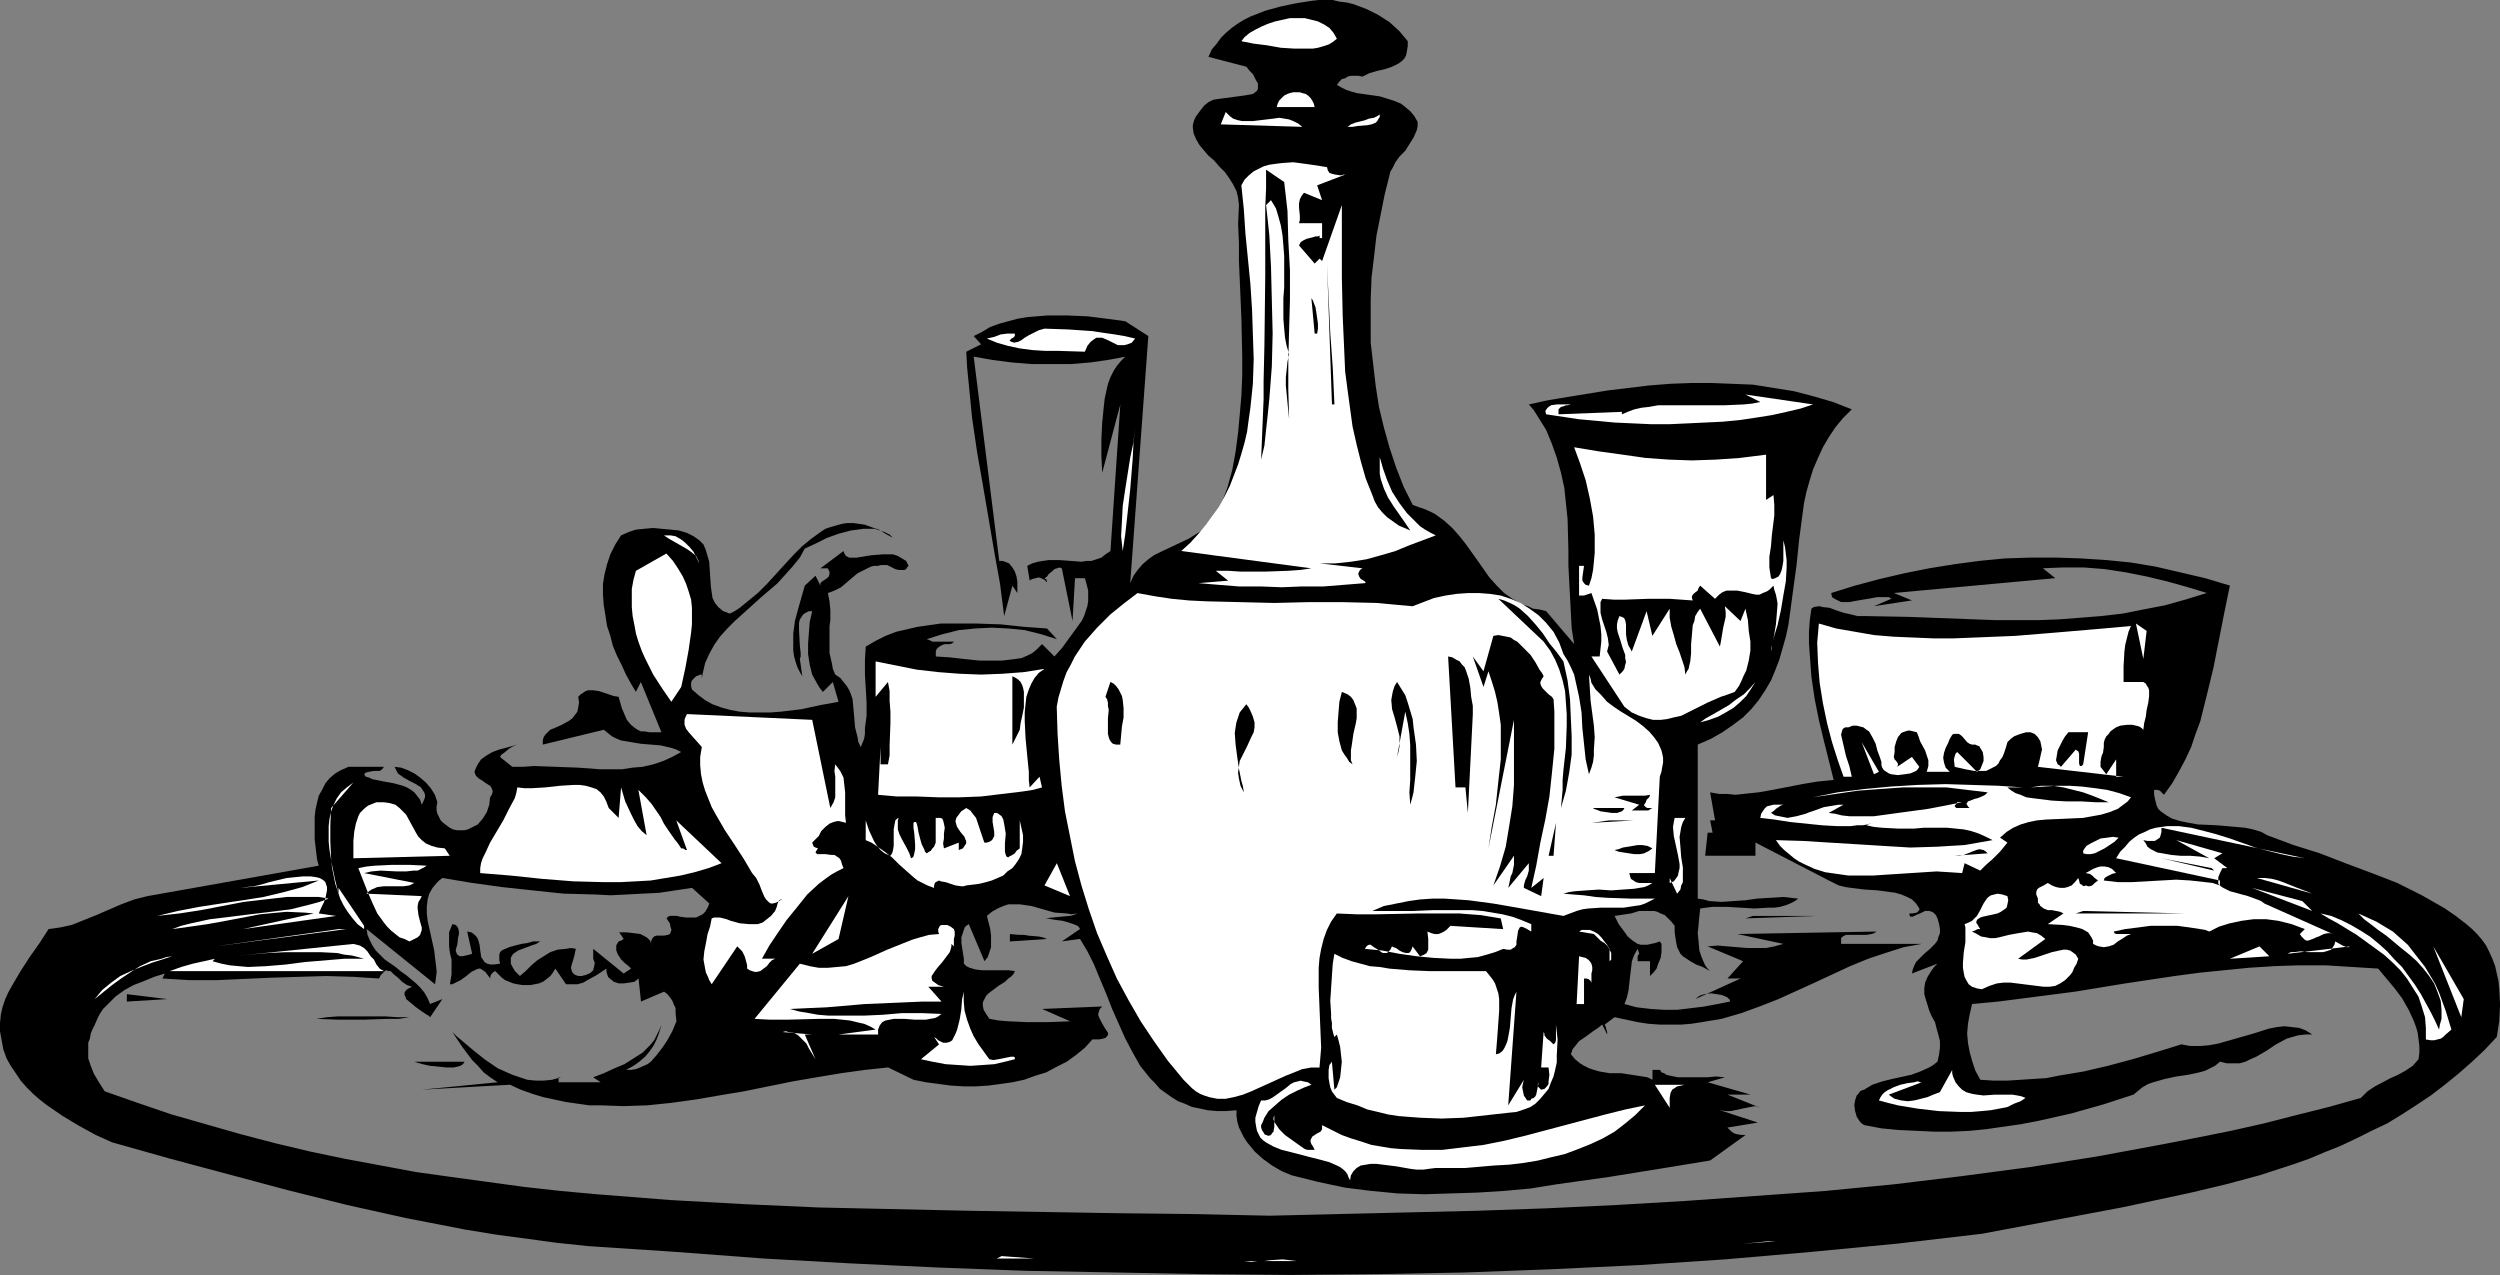 <?xml version="1.0" encoding="UTF-8" standalone="no"?>
<svg
   version="1.0"
   width="129.766mm"
   height="66.183mm"
   id="svg87"
   sodipodi:docname="Serving Tray.wmf"
   xmlns:inkscape="http://www.inkscape.org/namespaces/inkscape"
   xmlns:sodipodi="http://sodipodi.sourceforge.net/DTD/sodipodi-0.dtd"
   xmlns="http://www.w3.org/2000/svg"
   xmlns:svg="http://www.w3.org/2000/svg">
  <rect width="100%" height="100%" fill="#808080" stroke="none"/>
  <sodipodi:namedview
     id="namedview87"
     pagecolor="#ffffff"
     bordercolor="#000000"
     borderopacity="0.25"
     inkscape:showpageshadow="2"
     inkscape:pageopacity="0.0"
     inkscape:pagecheckerboard="0"
     inkscape:deskcolor="#d1d1d1"
     inkscape:document-units="mm" />
  <defs
     id="defs1">
    <pattern
       id="WMFhbasepattern"
       patternUnits="userSpaceOnUse"
       width="6"
       height="6"
       x="0"
       y="0" />
  </defs>
  <path
     style="fill:#000000;fill-opacity:1;fill-rule:evenodd;stroke:none"
     d="m 276.174,8.079 v 0.97 l -0.162,0.97 -0.162,0.808 -0.323,0.646 -0.485,0.485 -0.646,0.485 -1.293,0.646 -1.454,0.485 -0.646,0.162 -0.808,0.162 -1.616,0.485 -1.293,0.646 -0.808,-0.162 h -0.646 -0.808 l -0.646,0.162 -0.485,0.323 -0.646,0.162 -0.485,0.485 -0.485,0.646 0.808,0.485 0.97,0.485 0.97,0.323 1.131,0.323 2.262,0.323 2.262,0.323 2.101,0.646 0.97,0.323 1.131,0.485 0.808,0.646 0.97,0.808 0.808,0.97 0.646,1.131 v 0.808 l -0.162,0.808 -0.646,1.454 -0.808,1.293 -0.808,1.293 -1.131,1.131 -0.808,1.131 -0.646,1.293 -0.323,0.485 -0.162,0.646 -0.97,3.878 -0.808,4.04 -0.808,4.04 -0.485,4.201 -0.485,4.04 -0.162,4.201 v 4.363 4.201 l 0.485,4.201 0.485,4.201 0.646,4.201 0.97,4.04 1.131,4.04 1.293,3.878 1.454,3.717 1.778,3.555 1.293,0.485 0.97,0.323 1.131,0.485 0.97,0.485 1.778,1.293 1.616,1.454 1.293,1.454 1.293,1.616 2.424,3.393 2.262,3.232 1.454,1.616 1.454,1.454 1.616,1.131 1.939,1.131 1.131,0.323 0.97,0.485 1.293,0.162 1.293,0.323 5.494,6.464 -0.485,-3.07 -0.162,-3.07 -0.323,-6.14 -0.162,-3.07 v -3.07 l -0.162,-6.14 -0.323,-3.07 -0.323,-3.07 -0.646,-2.909 -0.808,-2.909 -0.97,-2.747 -1.131,-2.747 -1.616,-2.585 -0.808,-1.293 -0.97,-1.131 3.717,-0.808 3.878,-0.646 7.918,-1.293 4.04,-0.485 4.04,-0.485 4.04,-0.323 4.202,-0.162 h 4.04 l 4.04,0.162 4.04,0.162 4.04,0.646 4.04,0.646 3.717,0.97 3.878,1.131 3.717,1.454 -1.778,1.777 -1.454,1.777 -1.293,1.939 -1.131,1.939 -0.97,2.101 -0.97,2.262 -0.646,2.101 -0.646,2.262 -0.485,2.262 -0.323,2.424 -0.646,4.848 -0.485,4.848 -0.646,4.686 -0.646,4.848 -0.323,2.262 -0.485,2.262 -0.646,2.262 -0.646,2.262 -0.808,2.101 -0.808,1.939 -1.131,1.939 -1.293,1.939 -1.454,1.777 -1.616,1.616 -1.939,1.454 -2.101,1.454 -2.262,1.293 -2.586,1.131 v 30.217 l 1.131,0.162 1.131,0.323 2.424,0.162 2.262,-0.162 2.424,-0.162 2.262,-0.323 2.586,-0.162 2.586,-0.162 1.454,0.162 1.454,0.162 -0.646,0.485 -0.97,0.485 -0.808,0.323 -1.131,0.323 -1.131,0.162 h -1.131 l -2.747,0.162 -5.494,-0.323 h -2.747 l -1.293,0.162 -1.131,0.162 -0.162,1.454 -0.162,1.777 -0.162,1.616 0.162,1.616 0.162,1.777 0.485,1.454 0.646,1.454 0.485,0.646 0.485,0.485 -1.454,-0.808 -1.293,-0.485 -1.131,-0.646 -0.97,-0.646 -0.485,-0.323 -0.485,-0.485 -0.323,-0.646 -0.323,-0.646 -0.162,-0.808 -0.162,-0.97 -0.162,-1.131 v -1.293 l -0.646,-0.808 -0.646,-0.646 -0.646,-0.646 -0.808,-0.323 -0.646,-0.323 -0.646,-0.162 h -1.454 -1.454 l -1.616,0.485 -3.232,0.485 0.808,1.616 0.97,1.293 0.808,1.131 0.97,0.808 0.485,0.323 0.485,0.323 0.646,0.162 h 0.646 0.646 l 0.646,-0.162 0.808,-0.162 0.97,-0.323 0.323,0.485 v 0.808 0.808 l -0.162,1.131 -0.485,1.131 -0.323,0.97 -0.646,0.808 -0.646,0.646 v -2.909 h -2.424 v -0.97 l 0.162,-0.323 0.162,-0.162 -0.323,-0.97 -0.646,1.131 -0.485,1.293 -0.162,1.454 -0.162,1.293 -0.162,1.454 -0.162,1.454 -0.323,1.454 -0.485,1.293 2.424,0.646 2.747,0.323 2.586,0.162 h 2.586 l 2.747,-0.323 2.586,-0.323 2.586,-0.485 2.424,-0.485 v -0.323 l -0.162,-0.162 -0.323,-0.323 -0.323,-0.162 -0.808,-0.323 -0.97,-0.162 -1.131,-0.162 -1.293,0.162 -0.97,0.323 -0.808,0.646 8.888,-4.04 h -2.586 l 3.07,-3.393 -6.949,-2.909 1.939,-0.162 1.939,0.162 3.878,0.323 h 1.939 1.778 l 1.616,-0.323 1.778,-0.485 -9.05,-1.939 27.31,-0.485 -0.485,0.323 -0.485,0.162 -0.97,0.162 h -2.424 -1.131 -0.485 l -0.323,0.162 -0.323,0.162 -0.323,0.323 v 0.485 0.646 h 15.837 l -3.555,0.646 -3.555,1.131 -3.394,1.131 -3.555,1.454 -6.949,3.232 -7.11,3.232 -3.717,1.454 -3.555,1.293 -3.878,1.131 -1.939,0.323 -1.939,0.323 -2.101,0.323 -1.939,0.162 h -2.101 -2.101 l -2.262,-0.162 -2.101,-0.323 -2.262,-0.485 -2.262,-0.485 -1.939,1.454 0.162,0.323 0.162,0.646 0.162,0.485 v 0.485 l -0.97,-1.939 -0.808,0.646 -0.97,0.646 -1.778,1.293 -0.97,0.646 -0.646,0.808 -0.646,0.808 -0.323,0.97 0.808,0.97 0.97,0.808 0.808,0.485 0.97,0.485 0.97,0.323 1.131,0.323 1.939,0.323 h 2.262 l 2.101,0.323 2.101,0.323 0.97,0.162 0.97,0.485 v -1.939 h 3.394 -1.939 l 0.323,0.485 0.485,0.162 0.485,0.323 0.646,0.162 1.616,0.323 h 1.778 1.939 1.939 l 1.778,-0.162 1.778,0.162 -3.394,0.97 8.403,2.424 h -4.525 l 6.464,2.585 -0.97,-0.323 -0.97,0.162 -3.878,0.808 h -0.97 l -1.131,-0.162 7.434,2.424 -5.979,0.97 0.485,0.485 0.323,0.323 0.485,0.323 0.485,0.162 0.97,0.162 h 0.808 l -6.949,5.009 -9.858,1.616 -10.019,1.616 -10.342,1.454 -5.01,0.808 -5.333,0.485 -5.171,0.323 -5.171,0.162 -5.171,0.162 -5.171,-0.162 -5.171,-0.485 -5.171,-0.646 -5.333,-1.131 -5.171,-1.293 -1.939,-0.808 -1.939,-1.131 -1.778,-1.293 -1.616,-1.454 -1.454,-1.777 -0.646,-0.97 -0.485,-0.97 -0.485,-0.97 -0.323,-1.131 -0.162,-1.131 v -1.131 l -2.101,0.162 h -1.778 l -1.778,-0.162 -1.454,-0.323 -1.616,-0.323 -1.454,-0.646 -1.293,-0.485 -1.293,-0.808 -1.131,-0.808 -1.131,-0.808 -0.97,-1.131 -0.97,-0.97 -1.939,-2.424 -1.454,-2.585 -1.454,-2.747 -1.293,-2.909 -1.293,-2.909 -1.131,-2.909 -1.293,-3.07 -1.131,-2.747 -1.293,-2.585 -1.454,-2.424 -3.555,0.485 3.555,-2.424 -0.162,-0.323 -0.323,-0.323 -0.808,-0.323 -0.97,-0.323 -1.131,-0.323 -1.293,-0.162 -0.97,-0.162 -0.808,-0.162 h -0.485 l 1.616,-0.162 1.616,-0.162 1.778,-0.162 0.646,-0.162 0.808,-0.323 -1.131,0.162 -1.131,-0.162 -2.262,-0.162 -2.262,-0.646 -2.262,-0.646 -2.262,-0.323 h -1.131 -1.131 l -0.97,0.323 -1.131,0.485 -1.131,0.646 -0.97,0.808 0.646,2.585 0.162,1.293 v 1.131 1.131 l -0.323,0.97 -0.323,0.97 -0.646,0.808 -3.07,-7.271 -0.485,0.323 -0.323,0.323 -0.323,0.97 -0.323,0.97 v 1.131 l 0.323,2.101 0.162,0.97 v 0.97 l 0.485,0.485 0.646,0.323 1.131,0.323 1.293,0.162 h 1.293 1.131 1.293 1.454 l 1.293,0.162 -0.323,0.646 -0.485,0.485 -0.485,0.323 -0.646,0.646 -1.293,0.808 -1.293,0.97 -0.646,0.485 -0.485,0.485 -0.323,0.646 -0.323,0.646 v 0.646 l 0.162,0.808 0.485,0.808 0.646,0.97 1.778,0.323 1.939,0.162 3.717,0.162 h 4.04 l 4.363,-0.162 -5.494,-2.424 11.797,-0.485 -0.485,0.485 -0.162,0.485 -0.162,0.646 0.162,0.485 0.485,0.97 0.646,1.131 0.323,0.485 0.323,0.485 v 0.323 l -0.162,0.323 -0.323,0.323 -0.485,0.162 -0.808,0.162 h -0.646 -0.646 l -1.454,1.616 -1.778,1.454 -1.778,1.293 -1.939,0.97 -2.101,1.131 -2.101,0.646 -2.262,0.808 -2.262,0.485 -2.262,0.323 -2.424,0.323 -2.424,0.162 h -2.424 l -2.586,-0.162 -2.424,-0.323 -2.424,-0.323 -2.424,-0.485 -5.01,-2.424 -4.525,0.485 -4.686,0.646 -4.848,0.808 -4.686,0.808 -9.534,1.939 -4.848,0.808 -4.686,0.808 -4.686,0.646 -4.686,0.485 -4.686,0.162 -4.525,-0.162 h -2.262 l -2.262,-0.323 -2.262,-0.323 -2.262,-0.485 -2.262,-0.485 -2.101,-0.646 -2.262,-0.808 -2.101,-0.97 -17.291,0.97 14.867,-1.454 -1.454,-0.97 -1.293,-0.97 -1.131,-1.293 -1.131,-1.131 -1.939,-2.585 -1.939,-2.909 0.808,0.808 0.97,0.808 2.101,1.777 2.424,1.939 2.586,1.777 1.454,0.646 1.454,0.646 1.454,0.485 1.454,0.485 1.616,0.162 h 1.616 l 1.616,-0.162 1.778,-0.485 h -0.485 v 0.97 h 8.242 l -1.454,-0.97 2.101,-0.808 2.101,-0.97 1.939,-0.808 1.778,-1.131 1.778,-1.131 0.808,-0.808 0.646,-0.646 0.808,-0.97 0.485,-0.97 0.485,-0.97 0.485,-1.131 -0.485,1.616 -0.485,1.293 -0.646,1.293 -0.808,1.131 -0.808,0.97 -1.131,0.97 -1.131,0.808 -1.454,0.808 h 0.97 l 0.97,-0.162 0.808,-0.323 1.454,-0.646 0.646,-0.485 1.131,-1.293 1.131,-1.454 0.97,-1.454 0.97,-1.777 0.808,-1.939 -0.162,-1.616 v -0.97 l -0.323,-0.646 -0.323,-0.808 -0.323,-0.485 -0.646,-0.808 -0.646,-0.485 -4.525,1.939 -0.485,-4.524 -0.808,0.646 -0.97,0.162 -1.131,0.162 h -0.97 l -0.97,-0.323 -0.808,-0.646 -0.323,-0.323 -0.162,-0.485 -0.162,-0.485 v -0.646 l -0.97,0.646 -0.97,0.646 -1.778,0.97 -0.808,0.485 -1.131,0.323 h -1.131 -1.131 l -2.101,-3.07 -0.485,0.808 -0.485,0.646 -0.808,0.646 -0.646,0.485 -0.808,0.323 -0.808,0.162 -0.808,0.162 h -0.808 -0.808 l -0.97,-0.162 -0.808,-0.162 -0.808,-0.323 -0.808,-0.323 -0.646,-0.485 -0.646,-0.646 -0.646,-0.646 -0.323,0.162 -0.162,0.162 -0.323,0.323 -0.162,0.485 v 0.323 l -0.485,-0.646 -0.485,-0.646 -0.485,-0.323 -0.485,-0.323 h -0.323 l -0.485,0.162 -0.97,0.485 -0.97,0.808 -1.131,0.808 -0.97,0.485 -0.646,0.323 h -0.485 l 0.162,-0.97 0.162,-0.97 v -1.616 -1.293 l -0.323,-1.293 -0.162,-1.293 v -1.293 -1.454 l 0.323,-0.808 0.323,-0.808 0.646,0.162 0.323,0.323 0.162,0.323 0.162,0.646 v 0.485 l -0.162,0.646 -0.162,1.454 -0.162,0.485 -0.162,0.646 0.162,0.485 0.162,0.323 0.485,0.323 h 0.485 l 0.808,-0.162 0.646,-0.162 0.485,-0.162 -0.97,-4.363 0.808,0.162 0.485,0.323 0.485,0.485 0.323,0.485 0.323,1.131 0.162,1.293 0.162,1.131 0.323,0.485 0.323,0.485 0.485,0.323 0.646,0.162 h 0.808 l 1.131,-0.162 -0.162,-0.646 v -0.646 -0.485 l 0.162,-0.485 0.323,-0.323 0.323,-0.162 1.131,-0.485 1.131,-0.323 1.293,-0.323 1.131,-0.162 1.131,-0.323 h 1.454 l -0.323,0.162 -0.485,0.323 -0.97,0.323 -1.293,0.485 -1.293,0.485 -0.485,0.323 -0.485,0.323 -0.323,0.485 -0.162,0.323 v 0.646 0.485 l 0.323,0.646 0.485,0.808 0.97,0.97 1.131,-0.97 1.131,-1.131 1.131,-0.97 1.293,-0.808 1.293,-0.808 1.454,-0.485 1.616,-0.162 0.97,-0.162 0.97,0.162 -0.162,0.646 -0.162,0.808 -0.485,1.616 -0.162,0.646 0.162,0.646 0.162,0.323 0.323,0.323 0.323,0.162 0.485,0.162 h 0.646 l 0.646,-0.162 0.485,-0.162 0.646,-0.323 0.485,-0.485 0.162,-0.646 0.162,-0.808 -0.162,-0.323 -0.162,-0.485 v -1.939 l 5.979,4.848 1.454,-0.97 -0.485,-0.485 -0.808,-0.646 -0.646,-0.646 -0.646,-0.97 -0.323,-0.808 v -0.485 -0.485 l 0.162,-0.323 0.323,-0.485 0.485,-0.162 0.485,-0.323 -0.97,-1.454 h -0.162 0.162 l 0.162,0.162 h 0.485 0.97 l 1.293,0.162 1.293,0.162 0.97,0.485 0.485,0.323 0.485,0.485 0.162,0.485 0.162,0.646 -0.162,-0.808 0.162,-0.485 0.162,-0.323 0.323,-0.323 0.485,-0.162 h 0.485 0.97 l 0.808,-0.162 0.323,-0.162 0.162,-0.323 0.162,-0.485 -0.162,-0.485 -0.162,-0.808 -0.646,-0.97 0.323,-0.323 0.323,-0.162 h 0.323 0.485 0.646 l 0.485,0.162 1.293,0.162 h 1.293 0.646 l 0.646,-0.323 0.646,-0.323 0.485,-0.485 0.485,-0.808 0.323,-0.808 -3.394,-3.07 -3.232,0.485 -3.232,0.485 -3.232,0.162 -3.07,0.162 -3.232,0.162 -3.07,-0.162 -6.141,-0.162 -6.141,-0.646 -5.979,-0.646 -5.818,-0.808 -5.818,-0.97 -0.646,0.485 -0.485,0.485 -0.808,0.97 -0.646,1.131 -0.323,1.131 -0.162,1.454 v 1.293 l 0.162,1.454 0.323,1.454 0.646,2.909 0.323,1.454 0.162,1.454 0.162,1.293 0.162,1.454 -0.162,1.293 -0.162,1.131 -13.413,-10.826 0.162,1.131 0.485,1.131 0.485,0.97 0.646,0.97 0.97,0.97 0.808,0.808 2.101,1.454 0.97,0.808 1.131,0.808 1.939,1.616 0.808,0.808 0.808,0.97 0.646,1.131 0.485,1.131 2.424,-0.97 -2.424,3.555 -0.323,-0.323 -0.323,-0.162 -0.97,-0.646 -1.131,-0.808 -0.97,-0.808 -0.97,-0.808 -0.162,-0.485 -0.162,-0.323 v -0.485 l 0.323,-0.485 0.485,-0.323 0.646,-0.323 -0.485,-0.162 -0.485,-0.162 -0.97,-0.646 -0.808,-0.808 -0.808,-0.646 -0.646,-0.646 h -0.485 l -0.323,-0.162 -0.323,0.162 -0.323,0.323 -0.485,0.485 -0.323,0.646 -2.586,-0.162 -2.424,-0.162 -5.333,-0.162 -5.333,0.162 -5.333,0.162 -10.827,0.485 h -5.333 l -5.333,-0.323 0.485,-0.97 -2.101,0.646 -1.939,0.808 -2.101,0.808 -1.778,0.97 -1.778,1.293 -1.616,1.616 -0.808,0.808 -0.646,0.97 -0.485,0.97 -0.485,1.131 -0.485,0.97 -0.323,0.808 -0.162,0.97 -0.323,0.808 v 1.616 1.454 l 0.485,1.454 0.646,1.616 0.97,1.616 1.131,1.777 6.464,2.262 6.626,2.262 6.787,1.939 6.787,1.939 6.787,1.777 6.787,1.616 6.949,1.454 6.949,1.293 6.949,1.293 6.949,0.97 7.11,0.97 7.11,0.97 7.272,0.808 7.11,0.646 14.382,1.131 14.544,0.808 14.544,0.646 14.706,0.323 14.706,0.323 29.573,0.485 14.706,0.162 14.706,0.323 27.149,-0.646 13.574,-0.323 13.736,-0.485 13.574,-0.646 13.736,-0.808 13.574,-0.97 13.574,-0.97 13.413,-1.293 13.413,-1.616 13.413,-1.777 13.251,-2.101 13.09,-2.424 6.626,-1.293 6.464,-1.293 6.464,-1.454 6.302,-1.616 6.464,-1.616 6.302,-1.777 1.293,-1.293 1.454,-0.97 3.07,-1.616 1.454,-0.646 1.454,-0.808 1.454,-0.97 1.131,-1.293 0.162,-1.293 v -1.293 l -0.162,-1.293 -0.162,-1.293 -0.323,-1.131 -0.485,-1.293 -0.97,-2.101 -1.293,-2.262 -1.454,-1.939 -1.616,-1.939 -1.616,-1.939 -5.171,-0.323 -5.171,-0.323 h -5.171 l -4.848,0.162 -5.01,0.323 -4.848,0.485 -4.848,0.485 -4.848,0.646 -9.696,1.454 -9.858,1.616 -10.019,1.293 -5.01,0.646 -5.171,0.485 -0.485,2.101 -0.323,1.777 -0.162,1.939 0.162,1.777 0.323,1.777 0.485,1.777 0.646,1.939 0.97,1.777 2.586,0.162 h 2.747 l 2.586,-0.162 2.424,-0.162 2.586,-0.162 2.424,-0.485 4.848,-0.808 4.848,-1.131 4.848,-1.293 4.848,-1.454 4.686,-1.454 1.778,0.323 h 1.939 l 1.778,-0.162 1.778,-0.323 3.394,-0.97 3.394,-0.97 3.07,-0.97 1.616,-0.323 1.454,-0.162 1.454,0.162 1.454,0.162 1.293,0.485 1.293,0.808 h -1.293 l -1.454,0.162 -1.131,0.323 -1.131,0.323 -2.101,1.131 -1.939,1.293 -1.939,1.131 -1.131,0.485 -0.97,0.485 -1.131,0.323 h -1.131 -1.454 l -1.293,-0.323 -0.97,0.808 -0.97,0.485 -0.97,0.485 -1.131,0.323 -2.262,0.485 -2.262,0.323 -2.262,0.485 -2.262,0.646 -0.97,0.323 -1.131,0.646 -0.808,0.646 -0.97,0.808 -5.979,1.939 -6.302,1.777 -6.464,1.454 -3.394,0.646 -3.394,0.485 -3.394,0.485 -3.232,0.323 -3.555,0.162 h -3.394 l -3.394,-0.162 -3.555,-0.162 -3.394,-0.323 -3.394,-0.646 -0.485,-0.323 -0.323,-0.323 -0.646,-0.97 -0.323,-1.131 -0.162,-1.131 0.162,-0.97 0.323,-0.97 0.323,-0.323 0.323,-0.485 0.323,-0.162 0.485,-0.162 0.808,-0.485 0.808,-0.485 1.939,-0.646 1.939,-0.485 3.717,-0.808 1.778,-0.646 1.778,-0.808 0.808,-0.485 0.808,-0.646 0.323,-1.454 0.162,-1.293 v -1.293 l -0.323,-1.293 -0.323,-1.131 -0.323,-1.293 -0.646,-1.131 -0.485,-1.131 -0.646,-2.101 -0.323,-1.131 v -1.131 l 0.162,-1.131 0.485,-1.131 0.808,-1.293 0.485,-0.646 0.646,-0.646 -5.01,1.939 0.162,-0.808 0.323,-0.808 0.323,-0.646 0.485,-0.485 1.131,-1.131 1.131,-0.97 0.97,-0.97 0.485,-0.646 0.162,-0.646 0.323,-0.808 v -0.808 l -0.162,-0.97 -0.323,-1.131 -0.323,-0.646 -0.485,-0.485 -0.323,-0.162 -0.485,-0.162 h -0.323 -0.485 l -0.97,0.485 -0.808,0.323 -0.646,0.323 h -0.323 -0.162 l -0.162,-0.323 v -0.323 h 0.646 l 0.808,-0.162 0.323,-0.323 0.162,-0.162 v -0.323 l -0.646,-0.97 -0.808,-0.808 -0.97,-0.485 -1.131,-0.485 -1.131,-0.323 -1.131,-0.162 -2.424,-0.323 -2.586,-0.162 -2.586,-0.323 -1.131,-0.162 -1.293,-0.323 -0.97,-0.485 -0.97,-0.485 -14.382,-7.433 v 2.585 h -9.858 l 0.485,-4.524 h 0.97 l -0.485,-2.424 h 0.97 l -0.97,-5.494 1.778,0.323 h 1.616 l 1.616,0.162 1.454,-0.162 3.07,-0.323 2.747,-0.485 5.818,-1.131 2.909,-0.485 3.232,-0.323 -0.97,-3.878 -0.97,-3.878 -0.97,-4.04 -0.808,-4.04 -0.646,-4.363 -0.323,-4.363 -0.162,-2.262 v -2.262 l 0.162,-2.262 0.323,-2.262 0.485,-0.323 1.131,-0.162 0.485,0.162 1.454,0.162 1.293,0.485 1.454,0.485 1.454,0.323 1.293,0.323 h 0.646 0.646 l 8.726,0.162 8.565,0.323 8.565,0.323 h 8.242 l 4.202,-0.162 4.202,-0.323 4.04,-0.323 4.202,-0.485 4.04,-0.808 4.202,-0.808 4.04,-1.131 4.202,-1.293 -3.717,-1.131 -4.04,-1.131 -4.04,-0.97 -4.04,-0.808 -4.202,-0.646 -4.04,-0.323 h -4.202 l -3.878,0.162 2.424,1.939 -31.674,2.909 3.555,1.454 -7.434,1.131 3.394,-1.454 -0.485,-0.323 h -0.646 -0.646 -0.97 l -1.778,0.323 -0.97,0.162 -0.97,0.162 -1.778,0.323 h -0.808 -0.808 l -0.646,-0.323 -0.646,-0.323 -0.485,-0.323 -0.162,-0.808 4.686,-1.454 4.848,-1.293 4.848,-1.131 4.848,-0.97 5.01,-0.808 4.848,-0.646 5.01,-0.485 5.01,-0.162 h 5.01 l 4.848,0.162 5.01,0.323 4.848,0.485 4.848,0.808 4.848,1.131 4.848,1.131 4.848,1.454 -1.131,5.494 -2.101,10.665 -1.293,5.332 -0.646,2.585 -0.646,2.585 -0.97,2.585 -0.808,2.424 -1.131,2.424 -1.293,2.424 -1.293,2.262 -1.616,2.262 -0.323,-0.323 -0.485,-0.485 -0.485,-0.162 h -0.323 -0.323 v 0.97 l 0.162,0.808 0.162,0.646 0.162,0.646 0.323,0.646 0.485,0.485 1.131,0.808 1.131,0.646 1.616,0.485 1.616,0.323 1.778,0.323 3.717,0.162 3.717,0.323 1.778,0.162 1.616,0.323 1.616,0.485 1.131,0.646 5.171,1.939 5.171,1.616 5.01,1.939 5.171,1.939 5.01,1.939 4.848,2.424 2.262,1.293 2.262,1.293 2.101,1.454 2.101,1.616 1.131,0.97 0.97,0.97 0.97,1.131 0.808,1.131 0.646,1.293 0.646,1.454 0.485,1.293 0.323,1.454 0.323,1.454 0.162,1.616 0.162,3.07 -0.162,3.232 -0.485,3.07 -2.424,2.585 -2.586,2.424 -2.586,2.262 -2.586,2.101 -2.747,2.101 -2.909,1.939 -2.747,1.777 -2.909,1.777 -3.07,1.454 -2.909,1.454 -3.07,1.454 -3.232,1.293 -3.07,1.293 -3.232,1.131 -6.464,2.101 -6.626,1.777 -6.787,1.616 -6.787,1.454 -6.787,1.454 -13.736,2.585 -13.736,2.585 -16.645,1.939 -16.806,1.616 -16.806,1.454 -16.968,1.131 -16.968,0.808 -17.13,0.646 -17.13,0.323 -17.291,0.162 -17.291,-0.162 -17.13,-0.323 -17.291,-0.323 -17.291,-0.646 -17.13,-0.808 -17.291,-0.97 -17.13,-1.293 -17.13,-1.131 -6.141,-0.646 -5.979,-0.808 -5.979,-0.808 -5.979,-0.97 -5.818,-1.131 -5.818,-1.131 -11.635,-2.585 -11.635,-2.909 -11.474,-3.07 -11.474,-3.07 -11.474,-3.232 -3.232,-1.454 -3.232,-1.777 -3.232,-1.939 -3.07,-2.101 -1.454,-1.131 -1.293,-1.131 -1.293,-1.293 -1.131,-1.293 -0.97,-1.454 L 2.101,209.095 1.293,207.641 0.646,205.863 0.323,204.086 0,202.308 v -1.616 l 0.162,-1.616 0.323,-1.454 0.485,-1.454 0.646,-1.454 0.808,-1.454 1.616,-2.747 1.778,-2.747 1.939,-2.747 1.778,-2.747 1.131,-0.162 1.131,-0.162 2.262,-0.485 2.424,-0.97 2.424,-0.97 4.848,-2.101 2.586,-0.97 2.586,-0.646 33.613,-5.979 -0.323,-1.131 -0.162,-1.293 -0.323,-2.747 v -2.909 -1.454 l 0.162,-1.454 0.323,-1.454 0.323,-1.293 0.646,-1.131 0.646,-1.293 0.808,-0.97 1.131,-0.97 1.131,-0.646 1.454,-0.646 h 6.949 l -0.323,0.485 -0.485,0.323 h -1.131 l -0.97,0.162 -0.646,0.162 -0.323,0.323 0.323,0.485 0.646,0.162 0.646,0.323 0.808,0.162 1.616,0.323 1.778,0.323 1.778,0.485 0.808,0.323 0.808,0.485 0.646,0.485 0.646,0.808 0.485,0.646 0.323,0.97 0.323,-0.646 0.323,-0.808 v -0.485 l -0.162,-0.485 -0.323,-0.485 -0.323,-0.485 -0.97,-0.646 -0.646,-0.323 -0.646,-0.323 -1.131,-0.646 -1.131,-0.808 -0.323,-0.646 -0.323,-0.646 1.293,0.162 1.293,0.485 1.293,0.646 1.131,0.808 1.131,0.97 0.97,1.131 0.808,1.293 0.485,1.454 -0.162,0.808 v 0.808 l 0.162,0.646 0.323,0.646 0.323,0.646 0.485,0.485 0.646,0.485 0.646,0.485 0.646,0.323 0.808,0.162 h 0.646 0.808 l 0.646,-0.162 0.646,-0.323 0.646,-0.323 0.646,-0.323 0.97,-1.131 0.808,-1.293 0.485,-1.454 0.162,-1.454 0.323,-0.485 0.162,-0.485 v -0.323 l -0.162,-0.485 -0.323,-0.485 -0.808,-0.485 -0.646,-0.485 -0.808,-0.485 -0.485,-0.485 -0.162,-0.323 -0.162,-0.485 0.323,-0.808 0.323,-0.646 0.323,-0.485 0.323,-0.485 1.131,-0.808 1.131,-0.646 1.293,-0.485 1.293,-0.323 1.131,-0.323 1.131,-0.323 -0.808,0.323 -0.808,0.485 -0.97,0.808 -0.485,0.323 -0.323,0.485 2.424,1.939 h 2.101 l 2.101,-0.162 4.363,0.162 4.363,0.162 4.363,0.323 h 4.202 l 2.101,-0.323 1.939,-0.162 2.101,-0.485 1.939,-0.646 1.778,-0.808 1.778,-0.97 -0.97,-0.485 -0.97,-0.323 -2.101,-0.485 -1.939,-0.162 -1.939,-0.162 -1.939,-0.323 -1.939,-0.323 -0.808,-0.323 -0.97,-0.485 -0.808,-0.646 -0.808,-0.646 -11.958,2.909 v -0.808 l 0.162,-0.646 0.323,-0.485 0.485,-0.485 0.485,-0.485 0.808,-0.323 1.454,-0.646 1.454,-0.808 0.646,-0.485 0.485,-0.646 0.485,-0.646 0.162,-0.808 0.162,-0.97 -0.162,-1.131 0.485,-0.485 0.485,-0.323 0.485,-0.323 0.485,-0.162 h 0.97 l 1.131,0.162 0.97,0.323 0.97,0.323 0.97,0.323 0.97,0.162 0.646,2.262 0.485,1.131 0.485,1.131 0.808,0.97 0.808,0.646 0.485,0.323 0.646,0.323 h 0.808 l 0.808,0.162 h 2.424 l -4.04,-9.857 -0.97,1.939 -0.97,-1.616 -0.97,-1.777 -0.808,-1.777 -0.97,-1.939 -0.808,-1.939 -0.485,-1.939 -0.646,-1.939 -0.323,-2.101 -0.323,-1.939 -0.162,-2.101 v -2.101 l 0.323,-1.939 0.485,-1.939 0.646,-1.939 0.97,-1.939 1.131,-1.777 1.454,-0.646 1.454,-0.485 1.616,-0.162 1.778,-0.162 1.616,0.162 1.778,0.162 1.616,0.162 1.616,0.485 0.646,0.323 0.646,0.323 1.131,0.808 0.808,0.808 0.485,1.131 0.323,1.131 0.323,1.131 0.162,2.424 0.162,2.424 0.162,1.131 0.162,1.131 0.485,0.97 0.646,0.808 0.97,0.808 0.485,0.162 0.808,0.323 0.97,-0.485 0.97,-0.646 1.778,-1.454 1.778,-1.454 1.778,-1.777 1.778,-1.939 1.616,-1.777 1.778,-1.939 1.778,-1.777 1.778,-1.454 1.778,-1.293 0.97,-0.646 0.97,-0.323 1.131,-0.323 1.131,-0.323 0.97,-0.162 h 1.293 l 1.131,0.162 1.131,0.162 1.293,0.485 1.454,0.485 1.293,0.808 1.454,0.808 -0.646,-0.646 -0.97,-0.485 -0.97,-0.323 -0.97,-0.323 h -1.131 -1.131 l -1.131,0.162 -1.293,0.162 -2.424,0.646 -2.262,0.808 -2.262,1.131 -2.101,0.97 -0.97,1.777 -1.454,1.777 -1.454,1.616 -1.454,1.616 -3.394,2.909 -3.394,3.07 -1.616,1.454 -1.454,1.454 -1.454,1.616 -1.131,1.616 -0.97,1.777 -0.808,1.777 -0.485,2.101 -0.162,0.97 v 1.131 -1.939 h -0.323 l -0.323,0.162 -0.485,0.162 -0.323,0.323 -0.485,0.485 -0.162,0.485 v 0.646 l 0.162,0.646 1.293,1.131 1.293,0.97 1.454,0.808 1.778,0.646 1.778,0.485 1.778,0.323 1.939,0.162 h 2.101 1.939 l 2.101,-0.162 4.04,-0.485 3.717,-0.808 1.778,-0.323 1.778,-0.323 -1.131,-3.878 -1.939,1.939 -0.646,-0.808 -0.485,-0.808 -0.97,-1.777 -0.485,-1.939 -0.323,-2.101 v -2.101 l 0.162,-2.101 0.162,-2.101 0.485,-2.101 h -0.646 l -0.646,0.323 -0.485,0.323 -0.323,0.485 -0.323,0.485 -0.162,0.646 v 1.454 l 0.162,3.07 0.162,1.454 v 0.646 l -0.162,0.485 0.485,3.393 -0.485,-0.808 -0.485,-0.97 -0.323,-0.97 -0.323,-1.131 -0.162,-1.131 v -1.131 -2.262 l 0.323,-2.424 0.646,-2.424 0.646,-2.262 0.646,-2.262 2.101,-1.939 0.97,1.939 v -0.485 l 0.323,-0.323 0.485,-0.323 0.485,-0.323 0.323,-0.323 0.162,-0.485 v -0.485 l -0.162,-0.323 -0.162,-0.323 h -1.454 l 4.525,-3.393 0.162,0.485 0.323,0.485 0.646,0.323 h 0.646 0.808 l 0.97,-0.162 0.97,-0.162 1.131,-0.162 2.101,-0.162 h 0.97 0.97 l 0.97,0.323 0.808,0.485 0.808,0.485 0.485,0.97 -0.323,0.323 -0.162,0.323 -0.323,0.162 h -0.485 -0.646 l -0.646,-0.162 -1.616,-0.808 h -0.808 -0.485 l -0.485,0.162 h -0.808 l -0.646,0.162 -1.293,0.646 -1.293,0.646 -0.97,0.808 -2.262,1.939 -1.293,0.646 -1.293,0.485 0.162,0.808 0.162,0.808 0.162,1.777 v 1.939 l -0.162,1.131 v 0.97 2.101 2.262 l 0.485,2.101 0.162,0.97 0.485,1.131 0.97,0.646 0.646,0.808 0.646,0.808 0.485,0.808 0.323,0.808 0.323,0.97 0.162,1.777 0.162,1.777 0.162,1.939 0.485,1.939 0.162,0.97 0.485,0.97 0.323,-0.808 0.323,-0.808 0.162,-0.97 v -1.131 l 0.323,-2.424 v -2.585 l -0.323,-5.494 v -2.909 l 0.162,-2.585 1.939,-1.131 1.939,-0.97 2.101,-0.808 2.101,-0.485 2.101,-0.485 2.262,-0.323 2.262,-0.323 h 2.424 4.525 l 4.848,0.162 4.525,0.485 4.525,0.323 1.939,2.101 -3.07,-0.97 -3.232,-0.808 -3.232,-0.323 -3.232,-0.162 -3.232,0.162 -3.232,0.323 -3.232,0.808 -3.07,0.97 0.485,0.162 0.646,0.323 h 1.293 1.454 1.454 l -0.323,0.323 -0.485,0.162 h -0.97 l -0.485,0.162 -0.323,0.162 -0.485,0.323 -0.323,0.323 -0.162,0.485 v 0.97 l 2.586,0.162 2.909,0.323 3.07,0.323 h 2.909 1.454 l 1.454,-0.162 1.293,-0.162 1.131,-0.162 1.131,-0.485 0.97,-0.485 0.808,-0.646 0.646,-0.646 0.485,-0.485 2.424,2.424 1.454,-1.616 1.293,-1.777 1.293,-1.777 1.293,-1.777 0.485,-0.97 0.323,-0.97 0.323,-0.97 0.162,-0.97 v -1.131 -0.97 l -0.323,-1.293 -0.323,-1.131 h -1.939 l -0.485,8.403 -2.101,-10.342 -0.485,-0.162 -0.485,0.162 -0.485,0.162 -0.323,0.323 -0.808,0.646 -0.323,0.485 -0.485,0.323 0.162,0.162 h 0.162 l 0.162,0.485 v 0.808 -0.323 -0.323 l -0.485,-0.485 -0.646,-0.323 -0.485,-0.162 -0.646,0.162 -0.646,0.162 -0.323,0.162 -0.162,0.162 -0.485,-2.909 0.97,-0.485 1.131,-0.323 0.97,-0.162 1.131,-0.162 h 2.101 l 2.262,0.162 2.101,0.162 0.97,-0.162 h 0.97 l 0.97,-0.323 0.97,-0.323 0.808,-0.646 0.97,-0.646 1.939,-28.763 -3.555,13.412 -0.162,-3.232 v -3.393 l 0.162,-3.232 0.323,-3.232 0.162,-1.454 0.323,-1.454 0.323,-1.454 0.485,-1.293 0.646,-1.293 0.646,-0.97 0.808,-0.97 0.808,-0.808 -1.616,0.323 -1.778,0.323 -3.394,0.485 -3.878,0.323 h -3.717 -4.04 l -3.878,-0.323 -3.717,-0.485 -3.717,-0.646 5.01,40.074 h 0.646 l 0.485,0.162 0.808,0.323 0.646,0.808 0.485,0.808 0.323,0.97 0.162,0.97 v 1.293 0.97 l -0.97,-1.454 -1.616,5.979 -0.808,-6.302 -1.131,-6.302 -2.262,-13.25 -1.131,-6.464 -0.97,-6.625 -0.646,-6.625 -0.323,-3.232 -0.162,-3.07 2.909,-1.454 -1.454,-1.616 1.616,-0.808 1.616,-0.97 1.778,-0.646 1.778,-0.485 1.778,-0.485 1.939,-0.323 1.939,-0.162 1.939,-0.162 h 4.04 l 3.878,0.162 3.878,0.485 3.555,0.485 4.525,2.909 -3.555,48.476 0.646,-1.454 0.808,-1.131 0.97,-1.131 1.131,-0.97 1.131,-0.808 1.293,-0.646 2.747,-1.293 2.747,-1.293 1.293,-0.808 1.293,-0.808 1.131,-0.97 0.97,-1.131 0.97,-1.293 0.646,-1.616 1.293,-3.393 0.97,-3.555 0.646,-3.555 0.485,-3.717 0.323,-3.555 0.323,-3.717 0.162,-3.878 v -3.717 l -0.162,-7.433 -0.323,-7.595 -0.162,-3.717 v -3.555 l -0.162,-3.717 0.162,-3.717 -0.162,-1.454 -0.323,-1.293 -0.646,-1.293 -0.808,-1.293 -0.808,-1.131 -1.131,-1.131 -0.97,-1.131 -1.131,-0.97 -0.97,-1.131 -0.808,-0.97 -0.646,-1.131 -0.485,-1.131 -0.162,-1.131 v -0.485 l 0.162,-0.646 0.162,-0.485 0.323,-0.646 0.485,-0.646 0.485,-0.646 0.646,-0.808 0.808,-0.646 0.97,-0.485 1.131,-0.162 2.424,-0.323 2.424,-0.323 0.97,-0.162 0.808,-0.162 0.646,-0.485 0.162,-0.162 0.162,-0.323 v -0.323 -0.323 -0.485 l -0.323,-0.485 -0.323,-0.646 -0.323,-0.646 -0.646,-0.646 -0.646,-0.808 -7.434,-1.939 0.646,-1.454 0.97,-1.131 0.808,-1.131 0.97,-0.97 1.131,-0.97 1.131,-0.808 1.293,-0.808 1.293,-0.646 2.909,-1.131 2.909,-0.808 3.07,-0.646 3.07,-0.485 L 258.721,0 h 1.454 1.293 l 1.293,0.323 1.454,0.162 1.293,0.323 1.293,0.485 1.293,0.485 2.262,1.131 2.262,1.454 1.939,1.777 0.808,0.97 z"
     id="path1" />
  <path
     style="fill:#ffffff;fill-opacity:1;fill-rule:evenodd;stroke:none"
     d="m 262.276,7.595 -0.808,0.646 -0.808,0.485 -0.97,0.323 -1.131,0.323 -0.97,0.162 h -1.293 -2.424 l -2.586,-0.162 -2.747,-0.485 -2.586,-0.323 -2.424,-0.485 0.646,-0.808 0.97,-0.808 1.131,-0.646 1.293,-0.646 1.131,-0.485 1.454,-0.485 1.454,-0.323 1.454,-0.323 h 1.454 1.454 l 1.293,0.323 1.293,0.323 1.293,0.646 0.97,0.646 0.808,0.97 z"
     id="path2" />
  <path
     style="fill:#ffffff;fill-opacity:1;fill-rule:evenodd;stroke:none"
     d="m 257.913,21.006 h -7.434 l 0.162,-0.646 0.323,-0.646 0.485,-0.485 0.485,-0.485 0.646,-0.323 0.485,-0.162 0.646,-0.162 h 0.646 0.646 l 0.485,0.162 0.646,0.162 0.485,0.323 0.485,0.485 0.323,0.485 0.323,0.646 z"
     id="path3" />
  <path
     style="fill:#ffffff;fill-opacity:1;fill-rule:evenodd;stroke:none"
     d="m 255.489,24.885 -15.998,-0.485 0.97,-2.424 0.808,0.808 0.646,0.485 0.97,0.323 0.808,0.162 h 2.101 l 4.04,-0.485 1.131,-0.162 0.97,0.162 0.97,0.162 0.808,0.323 0.97,0.485 z"
     id="path4" />
  <path
     style="fill:#ffffff;fill-opacity:1;fill-rule:evenodd;stroke:none"
     d="m 270.68,22.461 v 0.485 l -0.323,0.485 -0.162,0.323 -0.323,0.323 -0.808,0.323 -0.808,0.162 -1.939,0.162 -0.97,0.162 h -0.97 l 0.646,-0.485 0.808,-0.323 1.939,-0.485 0.808,-0.323 0.97,-0.162 0.646,-0.323 z"
     id="path5" />
  <path
     style="fill:#ffffff;fill-opacity:1;fill-rule:evenodd;stroke:none"
     d="m 263.892,34.257 -5.494,2.101 0.97,2.909 -3.555,-1.454 -0.485,0.646 -0.323,0.646 -0.162,0.808 v 0.808 l 0.162,1.616 v 0.808 l -0.162,0.646 h 4.04 0.485 v 2.909 h -0.485 V 46.214 l -0.323,0.162 h -0.485 l -0.485,0.162 -0.646,0.162 -0.646,0.162 -0.646,0.323 -0.485,0.323 -0.323,0.646 3.07,3.555 0.97,-0.97 0.485,0.485 3.878,-10.988 v 7.11 7.11 l 0.162,7.433 0.323,7.271 0.162,3.717 0.485,3.717 0.485,3.555 0.485,3.555 0.808,3.555 0.808,3.232 0.97,3.393 1.293,3.232 0.485,1.293 0.646,1.131 0.808,0.97 0.97,0.97 1.131,0.808 1.131,0.808 1.131,0.485 1.131,0.485 -0.97,-1.454 -1.131,-1.616 -1.131,-1.616 -1.131,-1.777 -0.808,-1.777 -0.646,-1.939 -0.162,-0.97 V 91.782 90.813 89.681 l 0.646,2.262 0.808,2.262 0.97,2.262 1.454,2.262 1.454,1.939 1.778,1.777 0.808,0.808 0.97,0.646 1.131,0.646 0.97,0.485 -2.586,0.97 -2.586,0.97 -2.747,1.131 -2.747,0.808 -2.909,0.808 -3.07,0.485 -3.07,0.323 h -1.454 -1.616 l 8.403,0.97 -0.485,0.323 -0.162,0.323 -0.162,0.323 v 0.162 l 0.162,0.485 0.323,0.485 0.323,0.162 0.485,0.323 0.162,0.162 -0.162,0.162 v 0 l -4.04,0.323 -4.04,0.323 h -4.202 l -4.04,0.162 -4.202,-0.162 h -4.202 l -4.04,-0.323 -3.878,-0.323 5.818,-0.485 -2.424,-1.939 h 2.424 l 2.424,0.162 h 4.848 l 4.525,-0.162 2.262,-0.162 2.262,-0.323 -25.533,-3.393 1.778,-1.616 1.616,-1.777 1.454,-1.777 1.293,-1.777 1.293,-1.777 1.131,-2.101 0.97,-1.939 0.808,-2.101 0.808,-2.101 0.646,-2.101 0.646,-2.262 0.485,-2.101 0.323,-2.424 0.323,-2.262 0.485,-4.686 0.162,-4.848 -0.162,-4.848 -0.162,-4.848 -0.323,-5.009 -0.97,-9.857 -0.323,-4.848 -0.485,-4.686 0.646,-1.131 0.808,-0.808 0.97,-0.808 0.97,-0.485 0.97,-0.485 1.131,-0.323 1.131,-0.162 1.293,-0.162 2.262,-0.162 2.424,0.323 2.262,0.323 1.939,0.323 0.162,0.646 0.323,0.485 0.485,0.162 0.646,0.162 1.131,0.162 0.485,-0.162 z"
     id="path6" />
  <path
     style="fill:#000000;fill-opacity:1;fill-rule:evenodd;stroke:none"
     d="m 251.934,35.711 0.646,5.656 0.162,5.817 0.323,5.817 v 5.817 l -0.323,11.796 v 5.817 l 0.162,5.817 -0.323,-3.232 -0.323,-3.393 v -1.616 l 0.162,-1.454 0.162,-1.616 0.323,-1.454 -0.485,-1.616 -0.323,-1.616 -0.162,-1.777 -0.162,-1.939 v -4.04 l 0.162,-2.101 v -6.14 l -0.162,-2.101 -0.162,-1.939 -0.323,-1.939 -0.485,-1.777 -0.485,-1.616 -0.97,-1.616 -0.97,0.97 0.323,2.909 0.323,3.07 0.323,6.14 0.162,6.464 0.162,6.625 -0.162,6.464 -0.485,6.302 -0.323,3.232 -0.323,2.909 -0.323,3.07 -0.646,2.747 0.162,-4.04 0.162,-3.878 0.162,-3.878 v -3.555 l 0.162,-7.11 0.162,-13.412 v -6.625 -6.948 l 0.162,-3.717 v -3.717 z"
     id="path7" />
  <path
     style="fill:#000000;fill-opacity:1;fill-rule:evenodd;stroke:none"
     d="m 261.792,79.34 h -0.485 l -0.97,-27.632 0.162,3.555 0.162,3.393 0.323,6.787 0.485,6.787 0.162,3.555 z"
     id="path8" />
  <path
     style="fill:#000000;fill-opacity:1;fill-rule:evenodd;stroke:none"
     d="m 258.398,65.443 h -0.485 l -0.646,-6.948 0.323,0.485 0.162,0.485 0.323,0.808 0.162,0.97 0.323,2.262 v 0.97 z"
     id="path9" />
  <path
     style="fill:#ffffff;fill-opacity:1;fill-rule:evenodd;stroke:none"
     d="m 222.685,66.413 -0.646,0.808 -0.808,0.323 -0.646,0.162 h -0.646 -0.646 l -0.646,-0.323 -1.293,-0.646 -1.131,-0.485 h -0.646 -0.485 l -0.485,0.323 -0.646,0.485 -0.646,0.808 -0.485,1.131 -5.171,-0.162 h -2.586 l -2.586,-0.162 -2.424,-0.323 -2.262,-0.485 -2.262,-0.646 -1.939,-0.808 1.454,-0.323 1.293,-0.485 1.293,-0.162 h 0.646 0.808 v 0.323 0.162 l -0.323,0.323 -0.323,0.162 -0.323,0.323 v 0.162 l 0.323,0.162 0.485,0.162 0.808,-0.162 0.646,-0.323 0.646,-0.485 0.808,-0.485 0.97,-0.485 0.97,-0.485 1.131,-0.323 4.686,0.162 4.686,0.323 2.101,0.323 2.262,0.323 1.939,0.323 z"
     id="path10" />
  <path
     style="fill:#ffffff;fill-opacity:1;fill-rule:evenodd;stroke:none"
     d="m 355.681,79.34 -2.424,0.808 -2.747,0.646 -2.909,0.646 -3.07,0.485 -3.232,0.485 -3.394,0.323 -3.394,0.162 -3.394,0.162 -3.555,0.162 h -3.717 l -3.555,-0.162 -3.555,-0.162 -3.394,-0.323 -3.555,-0.323 -3.232,-0.485 -3.232,-0.485 -0.162,-0.646 0.323,-0.485 0.323,-0.323 0.485,-0.323 1.131,-0.162 h 0.485 0.323 1.939 l -0.646,0.162 h -0.323 l -0.323,0.162 -0.646,0.162 -0.162,0.162 -0.323,0.323 v 0.97 l 12.443,-0.485 v 0.485 l 1.131,-0.485 1.293,-0.485 1.454,-0.323 1.454,-0.162 1.778,-0.323 h 1.778 3.555 7.757 l 3.717,-0.162 1.616,-0.162 1.616,-0.323 -2.909,-1.454 z"
     id="path11" />
  <path
     style="fill:#ffffff;fill-opacity:1;fill-rule:evenodd;stroke:none"
     d="m 220.261,108.103 -0.323,-2.909 0.162,-2.909 0.162,-3.07 0.485,-3.232 0.97,-6.14 0.646,-3.07 0.323,-3.07 -0.323,3.393 -0.162,3.07 -0.485,5.979 -0.646,5.817 -0.323,2.909 z"
     id="path12" />
  <path
     style="fill:#ffffff;fill-opacity:1;fill-rule:evenodd;stroke:none"
     d="m 346.47,89.197 v 8.887 l 1.454,-0.97 0.162,1.939 v 2.101 l -0.485,3.878 -0.162,2.101 -0.323,2.101 v 2.101 l 0.323,2.101 0.323,0.162 0.485,-0.162 0.323,-0.162 0.323,-0.162 0.323,-0.485 0.323,-0.808 0.162,-0.808 0.162,-0.97 v -1.939 -2.101 l 0.323,1.293 0.162,1.293 0.162,1.293 v 1.454 l -0.162,2.747 -0.485,2.747 -0.485,2.909 -0.646,2.909 -0.808,2.585 -0.323,1.293 -0.162,1.293 v -0.323 -0.323 l 0.162,-0.646 0.162,-0.646 0.323,-1.454 0.323,-1.939 0.162,-1.939 0.162,-2.101 -0.162,-0.97 -0.162,-0.808 -0.323,-0.97 -0.162,-0.808 -0.808,0.808 -0.485,0.323 -0.808,0.323 -0.646,0.323 h -0.646 l -0.808,-0.162 -1.293,-0.323 -1.616,-0.323 h -0.646 -0.808 -0.646 l -0.808,0.323 -0.646,0.485 -0.808,0.808 -2.909,-2.585 -0.323,0.485 -0.162,0.485 -0.646,0.485 -0.323,0.323 -0.162,0.323 v 0.323 l 0.162,0.485 -2.262,-0.162 -2.262,-0.162 h -4.202 l -4.525,0.162 h -2.262 l -2.262,-0.162 -0.323,0.646 v 0.808 1.293 l 0.323,1.293 0.808,2.424 0.323,1.293 0.162,1.293 -0.162,0.646 -0.162,0.646 2.424,4.524 0.646,-0.646 0.323,-0.485 0.162,-0.808 0.162,-0.485 -0.162,-0.808 v -0.646 l -0.485,-1.293 -0.485,-1.616 -0.485,-1.454 -0.162,-0.808 v -0.808 l 0.162,-0.808 0.323,-0.808 0.485,0.162 0.323,0.162 0.162,0.162 0.162,0.323 0.162,0.808 v 1.939 l 0.162,1.131 0.323,1.131 0.323,0.485 0.323,0.646 2.909,-7.918 1.131,4.848 3.394,-5.332 v 1.777 l 0.323,1.777 0.485,1.616 0.485,1.777 0.646,1.616 0.485,1.454 0.485,1.454 0.162,1.454 0.323,-0.646 0.323,-0.485 0.162,-0.808 0.162,-0.646 0.162,-1.616 v -1.777 l 0.162,-1.777 0.162,-1.939 0.323,-0.808 0.162,-0.97 0.485,-0.808 0.485,-0.646 3.878,7.433 0.162,-0.808 0.162,-0.97 0.323,-1.939 0.485,-2.101 v -0.97 l -0.162,-1.131 3.07,2.909 0.97,-2.424 0.485,2.262 0.162,2.101 0.323,2.101 v 1.777 l -0.323,1.939 -0.485,1.939 -0.485,0.97 -0.485,1.131 -0.485,0.97 -0.808,1.131 -1.293,0.485 -1.454,0.485 -2.586,1.131 -2.586,1.293 -2.586,1.293 -1.454,0.323 -1.293,0.323 -1.293,0.162 h -1.454 l -1.293,-0.323 -1.454,-0.485 -1.454,-0.646 -1.454,-1.131 -6.464,-9.857 h 1.616 l 0.162,-1.454 0.162,-1.454 v -1.454 l -0.162,-1.616 -0.323,-1.616 -0.323,-1.616 -1.131,-3.232 -1.454,0.485 h -0.97 v -5.817 h 0.97 l -0.323,2.262 v 0.646 l 0.323,0.485 0.323,0.323 0.646,0.162 0.485,-1.454 0.323,-1.616 0.162,-1.616 0.162,-1.777 v -3.555 l -0.323,-3.555 -0.646,-3.555 -0.808,-3.555 -1.131,-3.393 -1.131,-3.07 4.848,0.808 4.686,0.646 4.525,0.646 4.525,0.323 4.525,0.162 4.686,-0.162 4.686,-0.323 2.586,-0.323 z"
     id="path13" />
  <path
     style="fill:#ffffff;fill-opacity:1;fill-rule:evenodd;stroke:none"
     d="m 137.198,110.526 v 0.485 -0.485 l -0.162,-0.485 -0.485,-0.97 -0.97,-0.808 -0.97,-0.646 -2.262,-1.293 -1.131,-0.646 -0.97,-0.646 h 0.646 0.646 l 0.97,0.162 1.131,0.646 0.808,0.646 0.808,0.808 0.808,0.97 z"
     id="path14" />
  <path
     style="fill:#ffffff;fill-opacity:1;fill-rule:evenodd;stroke:none"
     d="m 133.643,134.765 -1.939,2.909 -1.778,-2.585 -1.778,-2.747 -1.616,-3.232 -0.646,-1.454 -0.646,-1.777 -0.485,-1.616 -0.323,-1.777 -0.323,-1.616 -0.162,-1.777 v -1.777 -1.777 l 0.323,-1.777 0.485,-1.777 5.979,-3.393 1.293,1.454 0.97,1.454 0.97,1.616 0.646,1.454 0.485,1.454 0.485,1.616 0.162,1.616 v 1.616 1.616 l -0.162,1.616 -0.485,3.393 -0.323,1.777 -0.323,1.777 z"
     id="path15" />
  <path
     style="fill:#ffffff;fill-opacity:1;fill-rule:evenodd;stroke:none"
     d="m 306.716,128.301 0.808,1.293 0.646,1.293 0.646,1.454 0.323,1.454 0.646,2.909 0.485,3.07 0.162,3.07 0.323,3.07 0.323,3.07 0.646,2.909 0.485,-1.293 0.323,-1.131 0.162,-1.293 v -1.131 l 0.162,-2.424 -0.162,-2.262 -0.323,-2.424 -0.323,-2.424 -0.162,-2.585 -0.162,-2.585 0.323,0.808 0.162,0.808 0.808,1.293 1.131,1.131 1.131,1.293 1.293,0.97 1.454,0.97 2.909,1.777 1.293,0.97 1.293,1.131 0.97,1.131 0.808,1.131 0.646,1.454 0.162,0.646 0.162,0.808 v 0.97 l -0.162,0.808 -0.162,0.97 -0.323,0.97 -0.97,18.906 h -5.01 l 0.162,0.646 0.162,0.485 0.485,0.323 0.485,0.323 0.646,0.162 h 0.808 1.778 l -0.808,0.485 -0.808,0.323 -0.97,0.162 -0.97,0.162 -2.262,0.162 -2.262,0.162 -2.424,-0.162 -2.424,0.162 -2.262,0.162 -1.131,0.162 -1.131,0.323 1.939,0.162 2.101,0.162 2.262,0.323 2.262,0.162 4.848,0.162 h 2.424 2.101 l -0.97,0.485 -0.97,0.485 -0.97,0.323 -1.131,0.162 -2.101,0.323 h -4.525 l -2.424,0.162 -1.131,0.162 -1.131,0.323 -1.293,0.485 -1.293,0.485 -4.525,-0.808 -4.525,-0.808 -4.686,-0.808 -4.848,-0.646 -2.262,-0.162 -2.424,-0.162 h -2.424 l -2.424,0.162 -2.262,0.323 -2.424,0.485 -2.424,0.485 -2.262,0.97 h 3.878 4.04 l 3.878,-0.162 h 3.878 4.04 l 1.939,0.162 1.939,0.323 1.939,0.323 1.939,0.485 1.778,0.646 1.939,0.808 v 1.454 l -0.808,-0.485 -0.646,-0.323 -0.485,-0.162 -0.323,0.162 -0.162,0.323 -0.162,0.323 -0.162,1.131 -0.162,0.97 v 0.646 l -0.323,0.485 -0.323,0.162 -0.485,0.323 h -0.646 l -0.808,-0.162 -1.616,0.646 -1.616,0.485 -1.778,0.485 -1.778,0.162 -1.616,0.162 h -1.778 l -3.394,-0.162 -3.394,-0.323 -3.394,-0.485 -3.394,-0.646 -3.394,-0.323 0.323,-0.485 0.162,-0.162 0.323,-0.162 h 0.323 l 0.646,0.485 0.808,0.485 0.646,0.485 0.323,0.162 h 0.323 0.485 l 0.323,-0.323 0.323,-0.323 0.323,-0.646 0.323,0.162 0.485,0.162 0.646,0.485 0.646,0.323 0.646,0.162 h 0.485 l 0.323,-0.162 0.162,-0.323 0.162,-0.323 0.162,-0.485 1.454,1.939 0.808,-0.323 0.485,-0.323 0.323,-0.646 v -0.646 -1.454 l -0.162,-1.454 0.808,0.323 0.646,0.162 h 0.646 l 0.485,-0.162 0.646,-0.323 0.485,-0.323 0.808,-0.808 10.342,0.646 -0.485,-2.101 -3.878,-0.646 -4.202,-0.323 h -4.04 -4.202 l -8.08,0.162 h -3.878 l -3.878,-0.162 -1.131,1.616 -0.808,1.616 -0.646,1.777 -0.485,1.939 -0.323,1.777 -0.162,1.939 v 1.939 1.939 l 0.323,7.918 0.162,3.878 -0.162,1.939 -0.162,1.939 h -1.616 l -1.778,0.323 -1.616,0.646 -1.616,0.646 -6.787,3.07 -1.616,0.646 -1.778,0.485 -1.616,0.323 h -1.616 l -1.616,-0.323 -0.97,-0.323 -0.808,-0.323 -0.808,-0.485 -0.808,-0.646 -0.808,-0.808 -0.808,-0.808 -3.07,-3.717 -2.747,-3.878 -2.586,-3.878 -2.424,-4.201 -2.262,-4.201 -1.939,-4.363 -1.939,-4.524 -1.616,-4.686 -1.454,-4.686 -1.293,-4.848 -0.97,-4.848 -0.97,-4.848 -0.646,-5.009 -0.485,-5.171 -0.323,-5.009 -0.162,-5.332 0.323,-1.777 0.485,-1.616 0.485,-1.616 0.646,-1.777 0.808,-1.454 0.808,-1.616 0.97,-1.454 0.97,-1.454 2.424,-2.747 2.586,-2.585 2.586,-2.101 2.747,-2.101 3.555,0.646 3.232,0.485 3.394,0.323 3.394,0.162 6.626,0.162 6.626,0.162 6.626,-0.162 h 6.787 l 6.787,0.162 3.394,0.323 3.555,0.323 2.101,-0.808 2.101,-0.808 2.262,-0.485 2.101,-0.323 2.262,-0.162 h 2.262 l 2.101,0.162 2.101,0.323 1.939,0.646 1.939,0.808 1.778,1.131 1.778,1.293 1.454,1.454 1.454,1.777 1.131,2.101 z"
     id="path16" />
  <path
     style="fill:#000000;fill-opacity:1;fill-rule:evenodd;stroke:none"
     d="m 306.716,129.755 0.808,3.717 0.485,3.717 0.162,3.717 0.162,3.555 v 3.555 l -0.485,3.555 -0.646,3.555 -0.97,3.393 0.162,-1.777 0.162,-1.777 v -1.939 l 0.162,-1.939 0.485,-4.363 0.162,-4.363 v -2.262 l -0.162,-2.262 -0.162,-2.262 -0.485,-2.101 -0.646,-2.101 -0.808,-1.939 -0.97,-1.777 -1.293,-1.777 -8.888,-8.403 1.131,0.323 1.131,0.485 0.97,0.485 0.97,0.646 1.616,1.454 1.454,1.616 1.454,1.777 1.293,1.939 1.454,1.777 z"
     id="path17" />
  <path
     style="fill:#ffffff;fill-opacity:1;fill-rule:evenodd;stroke:none"
     d="m 418.059,122.807 -0.485,1.131 -0.323,1.293 -0.323,1.293 -0.162,1.293 -0.162,2.909 v 3.07 h 3.878 l 0.485,0.323 0.162,0.323 0.323,0.485 0.162,0.485 v 1.131 l -0.162,1.293 -0.323,1.454 -0.162,1.293 -0.323,1.293 -0.162,1.293 -0.323,-0.323 -0.485,-0.323 -0.646,-0.162 -0.646,-0.162 h -1.131 l -1.293,0.162 -0.808,0.323 -0.485,0.323 -0.646,0.485 -0.323,0.485 -0.485,0.485 -0.323,0.646 -0.162,0.646 v 0.808 l -0.162,1.131 -0.162,0.323 -0.162,0.485 -0.162,0.97 v 0.485 0.485 l 1.131,1.454 1.939,-2.909 v 3.393 h 1.454 l -16.806,-1.939 0.162,-0.646 0.162,-0.646 0.323,-1.454 0.162,-0.646 -0.162,-0.808 -0.162,-0.808 -0.485,-0.808 -0.646,-0.646 -0.808,-0.323 h -0.808 l -0.646,0.162 -0.97,0.323 -0.808,0.323 -0.646,0.485 -0.646,0.646 -0.323,1.131 -0.323,0.97 -0.323,0.808 -0.485,0.646 -0.323,0.646 -0.485,0.485 -0.646,0.323 -0.646,0.323 -0.646,0.323 h -0.646 -0.808 -0.808 l -1.778,-0.323 -2.101,-0.485 -0.162,-1.454 0.162,-0.646 0.162,-0.485 0.323,-0.323 3.878,3.878 0.646,-0.485 0.323,-0.808 0.323,-0.808 v -0.808 l -0.162,-0.97 -0.485,-0.808 -0.162,-0.323 -0.485,-0.162 -0.323,-0.162 h -0.646 l -0.485,-0.162 -0.485,-0.323 -0.808,-0.97 -0.323,-0.323 -0.485,-0.323 h -0.646 -0.323 l -0.323,0.162 -0.485,0.808 -0.323,0.808 -0.485,0.97 -0.323,0.97 -0.162,0.97 0.162,0.97 0.323,0.97 0.323,0.323 0.485,0.485 h -4.525 l 0.323,-1.131 v -1.131 l -0.323,-0.97 -0.323,-0.97 -0.97,-1.777 -0.323,-0.97 -0.323,-0.808 -0.646,-0.162 -0.646,-0.162 h -0.485 l -0.485,0.162 -0.485,0.162 -0.323,0.162 -0.646,0.808 -0.323,0.808 -0.323,1.131 v 0.97 l -0.162,0.97 0.162,0.485 0.162,0.162 0.162,0.162 0.323,0.485 v 0.323 l -0.162,0.323 2.909,-1.939 1.454,1.939 -0.323,0.485 -0.323,0.323 -1.131,0.485 -1.131,0.162 -1.293,0.162 -1.293,-0.162 -0.485,-0.162 -0.485,-0.323 -0.485,-0.323 -0.323,-0.485 -0.162,-0.485 v -0.646 l -0.323,-0.97 -0.485,-1.293 -0.323,-1.293 -0.646,-1.293 -0.646,-1.131 -0.485,-0.323 -0.646,-0.485 -0.646,-0.162 -0.646,-0.162 h -0.808 l -0.808,0.323 h -0.646 l -0.485,0.323 -0.162,0.485 -0.162,0.646 0.485,2.101 0.485,2.101 0.646,1.939 0.485,2.101 h -1.616 l -1.131,-3.232 -1.131,-3.555 -0.97,-3.717 -0.808,-3.878 -0.646,-4.04 -0.323,-3.878 -0.162,-4.04 0.162,-1.777 0.162,-1.939 3.394,0.97 3.717,0.646 3.717,0.646 3.878,0.323 3.878,0.162 3.878,0.162 h 4.04 l 4.04,-0.162 7.918,-0.323 7.918,-0.646 7.595,-0.646 3.717,-0.323 z"
     id="path18" />
  <path
     style="fill:#ffffff;fill-opacity:1;fill-rule:evenodd;stroke:none"
     d="m 420.483,129.271 -1.454,-6.948 2.101,1.454 z"
     id="path19" />
  <path
     style="fill:#000000;fill-opacity:1;fill-rule:evenodd;stroke:none"
     d="m 302.838,132.664 -0.323,0.485 -0.162,0.323 -0.162,0.323 v 0.323 l 0.162,0.485 0.323,0.485 0.485,0.485 0.646,0.646 0.646,0.485 0.323,0.485 0.162,2.424 v 2.585 4.686 l -0.485,4.848 -0.485,4.524 -0.808,4.524 -0.97,4.524 -0.808,4.524 -0.97,4.363 2.424,-1.939 -0.485,3.555 -3.394,-1.616 v -0.485 l 0.162,-0.646 0.162,-0.485 0.323,-0.646 0.323,-1.131 v -0.808 -0.646 l -4.04,4.848 0.162,-0.646 0.162,-0.808 0.162,-0.808 0.323,-0.646 0.323,-1.616 v -0.97 -0.808 l -4.04,5.817 1.293,-3.717 1.131,-3.878 0.646,-3.878 0.646,-4.04 0.323,-4.201 v -4.201 -4.201 -4.363 l -5.01,25.208 0.646,-4.201 0.808,-4.363 0.485,-4.524 0.485,-4.363 v -2.262 -2.262 -2.262 l -0.323,-2.262 -0.323,-2.101 -0.485,-2.101 -0.646,-2.101 -0.646,-1.939 -0.97,3.07 -2.101,-5.979 2.101,2.909 1.939,-6.948 0.97,-0.162 0.808,0.162 0.808,0.162 0.808,0.162 0.646,0.485 0.646,0.323 1.293,1.293 1.293,1.293 0.97,1.454 0.808,1.454 0.485,0.646 z"
     id="path20" />
  <path
     style="fill:#000000;fill-opacity:1;fill-rule:evenodd;stroke:none"
     d="m 288.94,140.097 -0.97,19.391 -0.485,-5.009 h -1.939 l -1.454,-25.693 0.808,0.162 0.808,0.485 0.646,0.323 0.485,0.646 0.485,0.485 0.323,0.808 0.485,1.454 0.323,1.777 0.162,1.777 0.323,1.777 z"
     id="path21" />
  <path
     style="fill:#ffffff;fill-opacity:1;fill-rule:evenodd;stroke:none"
     d="m 204.909,131.21 -1.131,0.808 -0.808,0.97 -0.646,1.131 -0.485,1.131 -0.485,1.454 -0.162,1.454 -0.162,1.616 v 1.616 l 0.162,3.393 0.323,3.393 0.323,3.232 v 0.808 0.808 l 0.162,1.454 1.939,-2.101 0.485,2.101 -1.778,0.485 -2.101,0.323 -4.04,0.485 -4.04,0.485 -4.202,0.162 h -4.202 l -4.202,-0.162 h -3.878 l -3.717,-0.323 0.485,-9.372 v 3.393 h 1.454 l 0.323,-1.777 v -1.939 l 0.162,-4.363 v -2.262 l -0.162,-2.101 v -1.939 l -0.323,-1.777 -2.424,2.909 v -6.948 l 4.04,0.808 4.04,0.808 4.202,0.485 4.202,0.323 4.202,0.162 4.202,-0.162 4.202,-0.323 z"
     id="path22" />
  <path
     style="fill:#000000;fill-opacity:1;fill-rule:evenodd;stroke:none"
     d="m 200.061,143.167 -1.454,2.909 v -13.412 l 0.646,0.323 0.485,0.323 0.485,0.485 0.323,0.646 0.162,0.485 0.162,0.808 v 1.454 1.616 l -0.323,1.616 -0.323,1.454 z"
     id="path23" />
  <path
     style="fill:#000000;fill-opacity:1;fill-rule:evenodd;stroke:none"
     d="m 219.776,146.076 h -0.808 l -0.646,-0.162 -0.323,-0.323 -0.323,-0.485 -0.162,-0.485 -0.162,-0.646 v -2.262 -0.808 l 0.162,-1.616 -0.162,-0.808 v -0.646 l -0.162,-0.646 -0.323,-0.485 0.97,-2.909 0.646,0.323 0.485,0.485 0.485,0.646 0.323,0.646 0.323,0.646 0.162,0.808 0.162,1.616 v 1.777 l -0.323,1.777 -0.162,1.777 z"
     id="path24" />
  <path
     style="fill:#000000;fill-opacity:1;fill-rule:evenodd;stroke:none"
     d="m 276.659,157.872 -0.162,-2.424 0.162,-2.424 v -2.424 -2.101 -2.262 l -0.162,-2.262 -0.323,-2.101 -0.485,-2.262 -1.616,8.887 0.323,-1.131 0.162,-0.97 v -0.97 -0.97 l -0.485,-1.939 -0.485,-1.777 -0.485,-1.616 -0.162,-1.777 0.162,-0.97 0.162,-0.808 0.323,-0.97 0.485,-0.808 0.808,1.293 0.808,1.293 0.485,1.454 0.485,1.616 0.485,1.616 0.162,1.616 0.485,3.393 0.162,3.232 -0.323,3.232 -0.162,1.454 -0.162,1.454 -0.323,1.293 z"
     id="path25" />
  <path
     style="fill:#ffffff;fill-opacity:1;fill-rule:evenodd;stroke:none"
     d="m 333.542,141.713 1.131,-0.808 1.454,-0.808 3.07,-1.777 1.454,-1.131 1.454,-0.97 1.293,-1.293 0.97,-1.131 -0.808,1.293 -0.97,1.454 -1.131,1.131 -1.293,1.131 -1.616,0.97 -1.454,0.808 -1.778,0.646 z"
     id="path26" />
  <path
     style="fill:#000000;fill-opacity:1;fill-rule:evenodd;stroke:none"
     d="m 265.347,149.954 -0.646,-0.485 -0.485,-0.808 -0.485,-0.646 -0.485,-0.808 -0.485,-1.777 -0.323,-1.777 v -1.939 l 0.162,-2.101 0.162,-1.939 0.485,-1.939 1.131,0.485 0.646,0.485 0.485,0.646 0.323,0.808 0.323,0.808 v 0.97 0.97 l -0.162,0.97 -0.485,2.101 -0.323,2.262 -0.162,0.97 v 0.97 0.97 z"
     id="path27" />
  <path
     style="fill:#000000;fill-opacity:1;fill-rule:evenodd;stroke:none"
     d="m 244.016,155.448 -0.162,-1.131 -0.323,-1.131 -0.485,-2.424 -0.323,-2.262 -0.323,-2.424 -0.162,-2.262 0.162,-1.131 0.162,-0.97 0.323,-0.97 0.323,-0.97 0.646,-0.808 0.646,-0.808 0.485,0.646 0.323,0.646 0.485,1.131 0.323,1.131 v 0.97 l -0.162,0.97 -0.485,0.97 -0.808,1.777 -0.97,1.939 -0.485,0.97 -0.162,1.131 -0.162,1.131 0.162,1.131 0.323,1.454 0.323,0.646 z"
     id="path28" />
  <path
     style="fill:#ffffff;fill-opacity:1;fill-rule:evenodd;stroke:none"
     d="m 162.893,158.518 0.646,-1.131 0.323,-0.97 v -0.97 -0.97 -2.101 l -0.162,-1.131 0.162,-1.293 0.485,0.646 0.485,0.646 0.646,1.293 0.162,1.454 0.162,1.454 v 1.454 1.454 1.616 l 0.162,1.454 -0.646,-0.162 -0.646,-0.162 h -0.485 l -0.646,0.162 -0.808,0.323 -0.808,0.646 -0.808,0.808 -0.485,0.97 -0.646,0.646 -0.646,0.646 0.162,0.485 0.162,0.323 0.323,0.162 0.485,0.162 -0.323,0.485 -0.162,0.323 0.162,0.162 0.162,0.162 h 0.323 1.293 l 1.131,0.162 h 0.646 l 0.485,0.323 0.485,0.323 0.323,0.485 0.162,0.646 0.323,0.808 -1.293,0.646 -1.131,0.646 -1.131,0.808 -1.293,0.97 -2.262,2.101 -1.939,2.424 -2.101,2.585 -1.778,2.585 -1.616,2.424 -1.454,2.585 h 2.586 l -0.646,0.323 -0.485,0.485 -0.485,0.646 -0.646,0.485 -0.646,0.485 -0.646,0.162 h -0.485 l -0.485,-0.162 -0.485,-0.162 -0.485,-0.323 v -0.646 l -0.162,-0.646 -0.323,-1.131 -0.485,-0.97 -0.485,-0.485 -0.485,-0.485 -5.01,7.433 -0.485,-0.808 -0.323,-0.808 -0.323,-0.646 -0.162,-0.808 -0.323,-1.777 0.162,-1.616 0.323,-1.616 0.323,-1.777 0.485,-1.454 0.323,-1.616 0.485,-0.162 h 0.485 0.646 l 0.646,0.162 0.646,0.162 0.808,0.323 1.778,0.485 1.778,0.162 h 0.97 0.808 l 0.97,-0.323 0.808,-0.646 0.808,-0.646 0.808,-0.97 0.323,-0.808 0.162,-0.646 0.323,-0.646 0.323,-0.162 0.323,-0.162 -0.646,0.485 -0.646,0.323 -0.646,0.162 h -0.323 l -0.323,-0.162 -0.323,-0.323 -0.323,-0.323 -0.323,-0.485 -0.485,-1.131 -0.485,-1.293 -0.646,-1.293 -0.808,-0.97 -1.616,-2.747 -1.778,-2.747 -1.939,-2.909 -1.778,-3.07 -0.808,-1.454 -0.646,-1.616 -0.646,-1.616 -0.485,-1.616 -0.323,-1.616 -0.162,-1.777 v -1.616 l 0.323,-1.939 -1.293,-1.454 -1.293,-1.454 -0.485,-0.646 -0.323,-0.808 v -0.97 l 0.162,-0.485 0.323,-0.646 24.563,1.131 z"
     id="path29" />
  <path
     style="fill:#000000;fill-opacity:1;fill-rule:evenodd;stroke:none"
     d="m 408.686,149.954 -0.323,0.323 h -0.162 v 0 h -0.162 l -0.162,-0.485 v -0.485 -1.454 l -0.162,-0.485 -0.323,-0.162 -0.162,-0.162 -2.909,3.393 -0.323,-0.323 -0.323,-0.162 -0.323,-0.808 0.162,-0.97 0.162,-0.97 0.485,-0.97 0.485,-0.97 0.485,-0.808 0.646,-0.808 h 3.878 z"
     id="path30" />
  <path
     style="fill:#ffffff;fill-opacity:1;fill-rule:evenodd;stroke:none"
     d="m 367.64,151.893 -2.424,-6.302 3.394,5.817 z"
     id="path31" />
  <path
     style="fill:#ffffff;fill-opacity:1;fill-rule:evenodd;stroke:none"
     d="m 167.417,147.045 1.939,10.342 z"
     id="path32" />
  <path
     style="fill:#ffffff;fill-opacity:1;fill-rule:evenodd;stroke:none"
     d="m 66.418,175.323 v -1.131 l 5.01,7.433 v 0.646 l -1.293,-0.97 -0.97,-1.131 -0.97,-1.293 -0.808,-1.293 -0.646,-1.293 -0.485,-1.454 -0.485,-1.454 -0.323,-1.616 -0.323,-1.616 -0.162,-1.616 -0.162,-3.393 v -3.393 l 0.162,-3.232 4.363,-5.009 -1.293,0.97 -1.131,0.97 -0.808,1.131 -0.646,1.293 -0.485,1.293 -0.323,1.454 -0.162,1.454 v 1.616 1.454 l 0.162,1.616 0.485,2.909 0.646,3.07 0.323,1.293 z"
     id="path33" />
  <path
     style="fill:#ffffff;fill-opacity:1;fill-rule:evenodd;stroke:none"
     d="m 393.819,154.478 0.808,0.646 0.808,0.485 0.97,0.323 1.131,0.485 1.131,0.162 1.293,0.162 2.586,0.323 2.909,0.162 h 2.909 l 2.747,0.162 h 2.586 l -1.616,-0.646 -1.616,-0.646 -1.778,-0.646 -1.939,-0.485 -1.939,-0.485 -2.101,-0.323 h -2.262 l -2.101,0.323 5.171,-0.323 h 2.586 l 2.424,0.162 2.586,0.323 2.262,0.323 2.424,0.646 2.262,0.808 -0.646,0.808 -0.646,0.485 -1.293,0.97 -1.616,0.646 -1.616,0.485 -1.778,0.323 -1.778,0.323 -3.555,0.162 -3.717,0.162 -1.778,0.162 -1.616,0.323 -1.616,0.485 -1.454,0.646 -1.293,0.808 -1.293,1.131 1.454,0.97 -1.454,1.777 -1.454,1.454 -1.293,1.131 -1.131,1.131 -3.07,-1.454 -0.485,1.939 -2.424,-0.162 -2.586,-0.162 -5.01,0.323 -5.01,0.323 -2.424,0.162 h -2.586 -2.262 l -2.262,-0.323 -2.262,-0.323 -2.101,-0.646 -2.101,-0.97 -0.97,-0.485 -0.97,-0.646 -0.97,-0.808 -0.97,-0.808 -0.808,-0.808 -0.808,-1.131 5.333,0.162 5.171,0.323 5.333,0.323 5.171,0.323 5.333,0.323 5.333,-0.162 2.586,-0.162 2.747,-0.162 2.747,-0.485 2.747,-0.485 -1.293,-0.646 -1.454,-0.646 -1.454,-0.485 -1.454,-0.323 -1.616,-0.162 -1.616,-0.162 h -4.686 l -1.778,0.162 h -3.232 l -3.07,-0.162 -1.616,-0.162 -1.454,-0.323 0.97,-0.485 -0.808,0.323 -0.97,0.162 h -1.131 l -1.131,0.162 h -2.747 l -2.909,-0.162 -6.302,-0.646 -3.07,-0.485 -2.747,-0.323 0.162,-0.808 0.323,-0.485 0.323,-0.485 0.485,-0.485 0.646,-0.162 0.646,-0.162 h 0.646 0.808 1.454 -0.485 -0.485 l -0.485,0.162 -0.485,0.323 -0.485,0.323 -0.323,0.323 -0.646,0.485 0.808,0.485 0.808,0.162 0.808,0.162 0.808,0.162 1.778,-0.323 1.778,-0.485 0.808,-0.323 0.97,-0.323 1.778,-0.646 1.939,-0.323 0.97,-0.162 h 0.97 l -2.909,1.616 1.293,0.162 1.293,0.323 1.454,0.162 h 1.616 3.232 l 3.555,-0.485 3.555,-0.485 3.555,-0.485 3.394,-0.646 3.232,-0.646 h -0.97 l -0.162,0.323 -0.162,0.162 -0.162,0.162 v 0.162 l 0.323,0.323 h 0.485 1.131 0.646 0.323 l -0.323,-0.323 -0.162,-0.323 -0.162,-0.162 0.162,-0.162 0.162,-0.323 0.485,-0.162 0.808,-0.323 0.646,-0.162 0.808,-0.323 0.646,-0.323 0.485,-0.485 -4.04,-0.485 -4.04,-0.485 h -4.363 -4.202 l -4.525,0.323 -4.363,0.323 -4.363,0.646 -4.363,0.646 2.424,-0.485 2.424,-0.485 5.171,-0.646 5.171,-0.485 5.333,-0.323 5.494,-0.162 5.171,0.162 5.171,0.162 2.424,0.162 2.424,0.162 z"
     id="path34" />
  <path
     style="fill:#ffffff;fill-opacity:1;fill-rule:evenodd;stroke:none"
     d="m 119.422,158.518 1.939,1.939 0.485,-5.979 0.808,2.747 1.131,2.424 0.646,1.293 0.646,1.131 0.808,0.97 0.97,0.808 -1.616,-8.887 1.454,1.454 1.131,1.293 1.778,2.585 0.646,1.293 0.97,1.454 1.131,1.616 0.646,0.808 0.646,0.97 h 0.323 l 0.323,0.162 0.162,0.162 h 0.323 l -2.101,-5.817 8.888,8.403 -2.586,0.97 -2.747,0.808 -2.747,0.646 -2.909,0.485 -2.909,0.485 -2.909,0.162 -3.07,0.162 h -3.07 l -6.141,-0.162 -6.141,-0.485 -6.141,-0.646 -5.979,-0.485 v -0.97 l 0.162,-0.97 0.323,-0.97 0.485,-0.97 0.97,-2.101 2.586,-4.363 1.131,-2.262 1.131,-2.101 0.323,-1.131 0.162,-0.97 1.454,0.162 h 1.293 l 2.747,-0.162 2.909,-0.323 2.586,-0.162 h 1.293 l 1.131,0.162 1.131,0.323 0.97,0.323 0.808,0.646 0.646,0.808 0.485,0.97 z"
     id="path35" />
  <path
     style="fill:#000000;fill-opacity:1;fill-rule:evenodd;stroke:none"
     d="m 323.684,155.933 v 0.162 0 l -0.162,0.323 -0.485,0.485 -0.162,0.485 -0.323,0.485 v 0.162 l 0.162,0.162 0.162,0.162 0.323,0.162 h 0.323 0.646 l -0.323,0.162 -0.485,0.323 h -0.808 -1.131 -1.293 l 1.454,-1.131 -4.848,-1.454 0.808,-0.162 0.808,-0.162 h 1.616 1.778 0.97 z"
     id="path36" />
  <path
     style="fill:#ffffff;fill-opacity:1;fill-rule:evenodd;stroke:none"
     d="m 87.264,166.436 0.97,1.454 -18.907,0.485 v -3.393 l 0.162,-1.777 0.323,-1.616 0.485,-1.454 0.323,-0.646 0.485,-0.485 0.485,-0.485 0.646,-0.485 0.808,-0.323 0.808,-0.323 h 1.454 l 1.131,0.162 1.131,0.323 0.808,0.646 0.646,0.646 0.646,0.646 0.97,1.777 0.97,1.777 0.485,0.808 0.646,0.646 0.808,0.646 1.131,0.485 1.131,0.323 z"
     id="path37" />
  <path
     style="fill:#ffffff;fill-opacity:1;fill-rule:evenodd;stroke:none"
     d="m 193.112,165.305 h 0.485 l 0.485,-0.162 0.323,-0.162 0.323,-0.323 0.162,-0.323 0.162,-0.323 v -0.808 l -0.162,-0.97 -0.162,-0.97 v -0.97 l 0.323,-0.808 h 0.485 l 0.323,0.162 0.646,0.485 0.323,0.646 0.162,0.808 0.162,0.97 0.162,0.97 -0.162,1.939 v 0.97 0.646 l 0.162,0.646 0.162,0.323 0.323,0.162 0.162,-0.162 0.323,-0.162 0.323,-0.162 0.485,-0.323 0.323,-0.485 0.646,-0.485 v -5.494 l 0.323,1.454 0.323,1.454 v 1.293 l -0.162,1.293 -0.162,1.131 -0.485,0.97 -0.646,0.97 -0.646,0.808 -0.97,0.646 -0.808,0.808 -1.131,0.485 -1.131,0.485 -1.131,0.323 -1.293,0.323 -1.293,0.162 -1.293,0.162 -0.485,0.162 h -0.485 l -1.131,-0.162 -0.97,-0.323 -0.97,-0.323 -0.97,-0.162 -0.323,-0.162 -0.323,0.162 -0.323,0.162 -0.162,0.162 -0.162,0.485 v 0.485 l -1.293,-0.485 -0.97,-0.485 -0.97,-0.485 -0.808,-0.646 -1.454,-1.293 -1.454,-1.293 -1.293,-1.293 -1.454,-1.131 -1.616,-1.131 -0.97,-0.646 -1.131,-0.485 v -3.878 l 0.646,1.939 0.97,2.101 0.485,0.808 0.808,0.97 0.808,0.646 1.131,0.485 0.323,-0.485 0.162,-0.485 0.162,-0.97 v -2.262 -0.97 l 0.162,-0.97 0.162,-0.808 0.323,-0.323 0.323,-0.162 -0.162,0.485 v 0.646 1.131 l 0.323,0.97 0.485,0.97 0.97,1.777 0.485,0.97 0.323,0.97 0.323,-0.162 0.162,-0.162 0.162,-0.646 0.162,-0.808 v -0.97 l -0.162,-2.101 -0.162,-1.131 v -0.97 l 0.162,-0.162 h 0.162 0.162 l 0.162,0.323 0.162,0.646 0.162,0.97 0.323,1.293 0.323,1.131 0.485,0.97 0.162,0.485 0.323,0.323 0.485,-0.323 0.323,-0.162 0.323,-0.485 0.323,-0.323 0.323,-0.808 v -1.131 -1.939 -0.97 -0.808 h 0.485 0.485 l 0.323,0.162 0.162,0.323 0.162,0.646 0.162,0.808 -0.162,1.131 v 0.97 l -0.162,0.97 0.162,0.97 2.909,-1.131 v 1.454 l 0.808,-0.323 0.323,-0.485 0.323,-0.485 v -0.485 l -0.162,-0.323 -0.162,-0.485 -0.808,-0.97 -0.646,-0.97 -0.162,-0.485 -0.162,-0.646 0.162,-0.646 0.485,-0.646 0.485,-0.646 0.97,-0.646 0.808,0.485 0.485,0.646 0.646,0.808 0.323,0.97 0.646,1.939 z"
     id="path38" />
  <path
     style="fill:#000000;fill-opacity:1;fill-rule:evenodd;stroke:none"
     d="m 318.675,158.518 -0.162,0.323 -0.323,0.323 -0.485,0.162 -0.485,0.162 h -0.97 l -1.131,-0.162 -1.131,-0.162 -0.808,-0.323 -0.485,-0.162 -0.162,-0.162 h -0.162 -0.162 z"
     id="path39" />
  <path
     style="fill:#ffffff;fill-opacity:1;fill-rule:evenodd;stroke:none"
     d="m 330.633,160.457 -0.485,0.808 -0.323,0.97 -0.162,0.97 -0.162,0.97 0.162,1.939 0.162,2.101 0.323,1.939 v 1.939 0.97 l -0.323,0.646 -0.162,0.808 -0.646,0.808 -1.454,-3.07 v 0.97 l 0.808,-0.323 0.485,-0.646 0.323,-0.485 0.162,-0.808 0.162,-0.646 v -0.808 l -0.323,-1.777 -0.808,-3.717 -0.162,-1.777 0.162,-0.97 0.162,-0.808 z"
     id="path40" />
  <path
     style="fill:#000000;fill-opacity:1;fill-rule:evenodd;stroke:none"
     d="m 312.211,161.427 3.555,-0.485 h 4.848 z"
     id="path41" />
  <path
     style="fill:#000000;fill-opacity:1;fill-rule:evenodd;stroke:none"
     d="m 303.808,167.89 1.454,-6.464 -0.485,6.464 z"
     id="path42" />
  <path
     style="fill:#ffffff;fill-opacity:1;fill-rule:evenodd;stroke:none"
     d="m 424.038,162.396 v 0.808 l -0.162,0.646 -0.162,0.485 -0.485,0.323 -0.485,0.323 h -0.808 -0.646 l -0.808,-0.162 0.485,0.646 0.323,0.646 0.646,0.485 0.646,0.323 0.646,0.323 0.97,0.162 1.778,0.323 1.778,0.162 h 0.97 0.97 l 1.939,0.162 1.778,0.323 -6.464,-3.555 9.05,2.585 -1.616,0.97 2.586,1.939 h -0.97 l -0.485,0.97 -0.323,0.808 v 0.646 0.646 l 0.485,0.485 0.485,0.323 0.646,0.323 0.646,0.323 1.778,0.485 1.778,0.485 1.778,0.646 0.808,0.323 0.646,0.485 13.413,5.979 -0.485,-0.162 h -0.485 l -0.808,0.162 -0.97,0.485 -0.485,0.162 -0.323,0.162 -0.808,0.323 -0.485,0.162 h -0.323 l -0.323,-0.162 -0.323,-0.323 -0.323,-0.323 -0.323,-0.485 0.97,-0.97 -2.586,-0.97 -2.586,-0.646 -2.424,-0.323 h -2.424 l -2.424,0.323 -2.262,0.485 -2.101,0.646 -1.939,0.97 -0.808,-0.323 -0.97,-0.162 -2.101,-0.323 -2.424,-0.323 h -2.586 -2.586 l -2.424,0.323 -2.586,0.323 -2.262,0.485 0.162,0.323 0.323,0.162 h 0.323 0.485 0.97 1.131 l -0.808,0.323 -0.97,0.646 -0.808,0.485 -0.808,0.646 -0.97,0.323 -0.97,0.162 -0.97,-0.162 -0.485,-0.162 -0.646,-0.323 v -0.646 l -0.323,-0.646 -0.323,-0.485 -0.323,-0.485 -1.131,-0.646 -1.131,-0.323 -1.454,-0.323 -1.293,-0.162 -2.909,-0.162 3.07,-2.101 -0.646,-0.323 -0.808,-0.162 -0.808,-0.162 h -0.808 l -0.808,-0.323 -0.646,-0.485 -0.162,-0.323 -0.323,-0.323 v -0.323 -0.485 l -0.323,-0.808 v -0.485 l 0.162,-0.485 0.323,-0.323 0.97,-0.485 0.808,-0.485 0.808,0.485 0.808,0.323 0.808,0.162 h 0.808 l 0.646,-0.162 0.808,-0.323 0.646,-0.646 0.646,-0.808 0.162,0.485 0.162,0.646 0.323,0.162 0.162,0.162 0.323,0.162 0.323,-0.162 0.485,0.162 h 0.323 l 0.485,-0.162 0.485,-0.485 0.646,-0.485 -0.646,-0.485 -0.485,-0.485 -0.485,-0.323 -0.808,-0.162 1.454,-0.808 0.808,-0.323 0.646,-0.162 h 0.808 l 0.808,0.162 0.646,0.323 0.808,0.808 h 0.162 -0.162 -0.162 l -0.646,0.162 -0.97,0.485 -0.485,0.323 -0.162,0.485 2.747,0.323 h 2.747 l 2.909,-0.162 2.909,-0.162 2.909,-0.162 2.747,0.162 2.909,0.323 1.454,0.162 1.454,0.485 v -0.97 l -20.362,-4.363 0.808,-1.293 0.97,-0.97 0.808,-0.97 0.97,-0.808 0.97,-0.646 1.131,-0.485 0.97,-0.485 1.131,-0.323 1.131,-0.162 1.131,-0.162 h 2.262 l 2.424,0.323 2.586,0.646 2.424,0.646 2.586,0.808 5.01,1.777 2.424,0.646 2.586,0.646 2.262,0.485 2.424,0.323 z"
     id="path43" />
  <path
     style="fill:#ffffff;fill-opacity:1;fill-rule:evenodd;stroke:none"
     d="m 415.635,164.335 -0.808,0.808 -0.97,0.646 -0.97,0.646 -0.97,0.485 -0.97,0.485 -0.808,0.162 h -0.808 l -0.646,-0.162 v -0.485 l 0.162,-0.323 0.485,-0.646 0.808,-0.485 0.97,-0.485 0.97,-0.485 1.293,-0.162 1.131,-0.162 z"
     id="path44" />
  <path
     style="fill:#000000;fill-opacity:1;fill-rule:evenodd;stroke:none"
     d="m 324.169,166.436 -0.646,0.485 -0.97,0.485 -0.808,0.162 h -1.131 l -2.101,-0.323 -0.97,-0.162 -0.808,-0.323 0.808,-0.162 0.808,-0.323 1.939,-0.323 0.97,-0.162 h 0.97 l 0.97,0.162 z"
     id="path45" />
  <path
     style="fill:#000000;fill-opacity:1;fill-rule:evenodd;stroke:none"
     d="m 389.94,167.405 -6.464,0.485 h 0.97 l 0.808,-0.162 1.616,-0.646 0.808,-0.323 0.646,-0.162 0.808,0.162 0.485,0.323 z"
     id="path46" />
  <path
     style="fill:#000000;fill-opacity:1;fill-rule:evenodd;stroke:none"
     d="m 434.38,170.799 -10.342,-2.424 9.858,1.939 z"
     id="path47" />
  <path
     style="fill:#ffffff;fill-opacity:1;fill-rule:evenodd;stroke:none"
     d="m 204.909,173.707 2.424,-4.363 2.586,6.464 z"
     id="path48" />
  <path
     style="fill:#ffffff;fill-opacity:1;fill-rule:evenodd;stroke:none"
     d="m 83.709,169.829 -0.485,0.323 -0.646,0.323 -0.646,0.323 h -0.808 l -1.454,0.162 h -1.778 l -3.232,-0.162 -1.778,0.162 -1.454,0.323 9.858,1.939 -0.97,0.485 -1.131,0.162 h -1.293 -2.586 l -1.293,0.162 -1.131,0.485 -0.485,0.323 -0.485,0.485 10.827,0.485 -0.323,0.646 -0.323,0.485 -0.162,0.808 v 0.485 l 0.162,1.293 0.323,1.293 0.323,1.131 v 0.485 l -0.162,0.485 -0.162,0.485 -0.485,0.485 -0.646,0.323 -0.97,0.485 -0.97,-0.485 -0.97,-0.323 -0.808,-0.646 -0.808,-0.646 -0.808,-0.808 -0.646,-0.808 -1.293,-1.777 -0.97,-2.101 -0.97,-2.262 -1.778,-4.524 1.616,-0.323 1.616,-0.162 3.394,-0.162 h 3.394 z"
     id="path49" />
  <path
     style="fill:#ffffff;fill-opacity:1;fill-rule:evenodd;stroke:none"
     d="m 62.539,179.201 3.394,0.485 -18.261,2.585 13.898,-3.07 -1.778,-0.162 -3.555,-0.162 -1.778,0.162 -3.394,0.323 -3.394,0.646 -3.394,0.646 -3.555,0.646 -3.394,0.485 -3.555,0.485 1.778,-0.646 1.939,-0.485 3.717,-0.808 4.04,-0.485 3.878,-0.485 4.04,-0.485 3.878,-0.485 1.939,-0.485 1.939,-0.485 1.778,-0.485 1.778,-0.646 -1.939,-0.323 h -2.101 -2.101 -2.101 l -4.202,0.485 -4.202,0.485 -4.202,0.808 -4.202,0.808 -4.202,0.646 -4.363,0.485 4.04,-0.97 4.202,-0.808 4.202,-0.646 2.101,-0.323 2.262,-0.323 4.04,-0.646 4.04,-0.97 1.778,-0.485 1.778,-0.485 1.616,-0.646 1.616,-0.646 -15.352,1.454 1.131,-0.162 1.454,-0.162 1.454,-0.323 1.616,-0.485 3.394,-0.808 1.616,-0.162 1.616,-0.162 h 1.454 l 1.131,0.162 0.646,0.162 0.323,0.162 0.485,0.323 0.323,0.323 0.162,0.485 0.162,0.485 v 0.646 l -0.162,0.808 -0.162,0.808 -0.323,0.808 -0.485,0.97 z"
     id="path50" />
  <path
     style="fill:#ffffff;fill-opacity:1;fill-rule:evenodd;stroke:none"
     d="m 453.611,175.323 -10.827,-3.07 h 1.616 l 1.293,0.162 1.293,0.323 1.293,0.485 2.424,0.97 1.293,0.485 z"
     id="path51" />
  <path
     style="fill:#ffffff;fill-opacity:1;fill-rule:evenodd;stroke:none"
     d="m 453.611,178.717 -11.797,-4.524 9.858,2.585 z"
     id="path52" />
  <path
     style="fill:#ffffff;fill-opacity:1;fill-rule:evenodd;stroke:none"
     d="m 159.337,187.119 7.11,-11.311 -1.939,8.403 z"
     id="path53" />
  <path
     style="fill:#ffffff;fill-opacity:1;fill-rule:evenodd;stroke:none"
     d="m 393.819,175.808 0.162,0.808 -0.162,0.808 -0.162,0.646 -0.646,0.485 -0.485,0.323 -0.646,0.323 -1.454,0.323 -1.454,0.323 -0.485,0.162 -0.485,0.323 -0.162,0.162 -0.162,0.485 0.323,0.485 0.162,0.323 0.323,0.485 h -0.485 l -0.646,0.323 -0.485,0.162 0.97,0.485 0.808,0.485 0.97,0.162 0.808,0.162 h 0.97 l 0.808,-0.162 1.939,-0.485 1.778,-0.323 0.97,-0.162 0.97,-0.162 0.808,0.162 0.97,0.162 0.808,0.485 0.808,0.646 -5.333,3.878 0.808,0.162 h 0.808 l 1.616,-0.323 3.394,-1.131 1.454,-0.323 0.808,-0.162 h 0.646 l 0.646,0.162 0.485,0.323 0.646,0.485 0.485,0.808 -0.323,0.97 -0.485,0.808 -0.323,0.808 -0.485,0.646 -0.485,0.485 -0.485,0.485 -0.97,0.646 -0.97,0.485 -1.131,0.162 h -1.131 l -1.293,-0.162 -2.586,-0.323 -2.586,-0.323 h -1.454 l -1.293,0.162 -1.454,0.485 -1.454,0.646 -0.97,-0.162 -0.97,-0.323 -0.646,-0.485 -0.485,-0.808 -0.323,-0.646 -0.162,-0.808 -0.162,-0.97 v -0.97 l 0.162,-2.101 0.323,-1.939 v -1.939 -0.97 l -0.162,-0.646 0.808,-0.323 0.646,-0.323 0.485,-0.485 0.485,-0.485 0.646,-1.131 0.323,-0.646 0.323,-0.646 0.646,-0.97 0.323,-0.323 0.485,-0.323 0.646,-0.162 0.646,-0.162 0.97,0.162 z"
     id="path54" />
  <path
     style="fill:#000000;fill-opacity:1;fill-rule:evenodd;stroke:none"
     d="m 401.252,175.808 h 14.867 z"
     id="path55" />
  <path
     style="fill:#000000;fill-opacity:1;fill-rule:evenodd;stroke:none"
     d="m 407.232,179.201 1.454,-0.485 19.715,0.485 z"
     id="path56" />
  <path
     style="fill:#ffffff;fill-opacity:1;fill-rule:evenodd;stroke:none"
     d="m 478.497,201.985 0.162,-0.97 0.323,-1.131 v -0.808 -0.97 l -0.162,-1.777 -0.646,-1.777 -0.646,-1.616 -0.97,-1.454 -1.131,-1.454 -1.293,-1.454 -1.454,-1.293 -1.616,-1.293 -2.909,-2.424 -1.616,-1.131 -1.454,-1.131 -1.293,-0.97 -1.131,-1.131 1.778,0.808 1.778,0.808 1.616,0.97 1.616,0.97 1.454,1.293 1.454,1.293 1.131,1.454 1.131,1.454 1.131,1.454 0.97,1.616 0.97,1.616 0.808,1.777 0.646,1.777 0.646,1.777 1.131,3.717 -1.131,0.97 -0.485,0.485 -0.485,0.323 -0.646,0.162 -0.646,0.162 h -0.646 l -0.97,-0.162 v -2.262 l -0.162,-2.101 -0.646,-2.101 -0.646,-1.939 -1.131,-1.777 -1.131,-1.777 -1.293,-1.616 -1.616,-1.616 -1.616,-1.454 -1.778,-1.293 -1.778,-1.293 -1.778,-1.293 -3.717,-2.262 -1.778,-0.97 -1.616,-0.97 2.101,0.485 1.939,0.808 1.939,0.97 1.939,1.131 1.778,1.131 1.778,1.454 1.616,1.454 1.454,1.616 1.454,1.454 1.293,1.777 1.293,1.777 1.131,1.777 0.97,1.777 0.97,1.777 0.808,1.616 z"
     id="path57" />
  <path
     style="fill:#000000;fill-opacity:1;fill-rule:evenodd;stroke:none"
     d="m 342.43,180.171 1.454,-0.485 h 12.443 z"
     id="path58" />
  <path
     style="fill:#ffffff;fill-opacity:1;fill-rule:evenodd;stroke:none"
     d="m 187.133,184.211 v 1.454 l -0.485,-0.485 v 0.485 l -0.162,0.646 -0.162,0.485 -0.485,0.646 -0.97,1.293 -0.97,1.131 -0.485,0.646 -0.323,0.485 -0.323,0.485 v 0.485 l 0.162,0.485 0.485,0.323 0.646,0.485 1.131,0.323 h -3.07 l 2.586,2.909 h -3.717 l -3.717,0.162 -7.595,0.323 -7.595,0.646 -3.717,0.162 -3.394,0.162 1.778,0.485 1.939,0.323 1.778,0.323 1.939,0.162 h 3.555 3.717 l 3.555,-0.162 3.717,-0.323 h 3.878 l 3.878,0.162 -0.646,0.485 -0.646,0.323 -0.97,0.162 -0.808,0.162 h -2.101 l -2.101,-0.162 h -2.101 l -0.808,0.162 -0.808,0.162 -0.646,0.323 -0.485,0.646 -0.323,0.808 v 0.97 h -7.757 l 7.272,-0.97 -1.131,-0.646 -1.131,-0.485 -1.454,-0.323 -1.293,-0.323 -3.07,-0.323 h -3.07 l -6.302,0.162 h -3.232 l -3.07,-0.162 8.888,-10.826 1.939,0.485 1.778,0.323 h 1.778 l 1.778,-0.162 1.778,-0.162 1.616,-0.485 3.232,-1.293 3.232,-1.454 3.232,-1.293 1.616,-0.646 1.616,-0.485 1.778,-0.485 1.939,-0.162 -0.162,-0.485 v -0.485 l 0.162,-0.323 0.162,-0.323 0.323,-0.162 h 0.323 0.808 l 0.646,0.323 0.646,0.485 0.162,0.485 v 0.485 0.323 z"
     id="path59" />
  <path
     style="fill:#ffffff;fill-opacity:1;fill-rule:evenodd;stroke:none"
     d="m 42.178,185.665 24.24,-3.393 h 1.454 z"
     id="path60" />
  <path
     style="fill:#ffffff;fill-opacity:1;fill-rule:evenodd;stroke:none"
     d="m 315.766,186.15 v 2.424 l 0.323,-0.323 v -0.485 -0.808 l -0.323,-0.646 -0.323,-0.646 -0.646,-0.646 -0.808,-0.485 -0.646,-0.646 -0.646,-0.646 -2.909,-0.485 0.485,-0.323 h 0.646 0.97 l 0.808,0.323 0.808,0.485 0.646,0.646 0.485,0.646 0.646,0.808 z"
     id="path61" />
  <path
     style="fill:#000000;fill-opacity:1;fill-rule:evenodd;stroke:none"
     d="m 205.393,184.211 -7.272,0.485 v -1.454 l 1.778,0.162 h 0.97 l 0.97,0.162 1.939,0.162 0.808,0.162 z"
     id="path62" />
  <path
     style="fill:#ffffff;fill-opacity:1;fill-rule:evenodd;stroke:none"
     d="m 461.044,185.665 -12.282,1.454 0.646,-0.323 h 0.646 l 1.293,-0.162 1.454,0.162 h 1.616 1.293 l 0.646,-0.162 0.485,-0.162 0.485,-0.162 0.323,-0.485 0.323,-0.485 0.162,-0.646 1.454,0.808 0.808,0.323 h 0.323 z"
     id="path63" />
  <path
     style="fill:#ffffff;fill-opacity:1;fill-rule:evenodd;stroke:none"
     d="M 75.306,190.513 H 33.29 l 2.262,-0.808 2.262,-0.646 4.363,-0.97 -0.485,0.485 1.778,0.485 1.616,0.323 1.778,0.162 1.778,0.162 3.555,-0.162 3.878,-0.323 3.717,-0.485 3.878,-0.323 3.878,-0.323 h 3.878 l -1.131,-0.323 -1.293,-0.323 -1.454,-0.162 -1.454,-0.323 -3.232,-0.162 h -3.394 -3.394 l -3.555,0.162 -3.555,0.323 -3.232,0.323 23.594,-2.424 0.646,0.162 0.646,0.162 0.808,0.485 0.646,0.646 0.646,0.97 0.646,0.646 0.485,0.97 0.646,0.808 z"
     id="path64" />
  <path
     style="fill:#ffffff;fill-opacity:1;fill-rule:evenodd;stroke:none"
     d="m 437.451,188.089 5.818,-2.424 1.939,1.939 z"
     id="path65" />
  <path
     style="fill:#ffffff;fill-opacity:1;fill-rule:evenodd;stroke:none"
     d="m 482.86,199.561 -5.494,-13.897 5.979,10.342 z"
     id="path66" />
  <path
     style="fill:#ffffff;fill-opacity:1;fill-rule:evenodd;stroke:none"
     d="m 291.526,190.513 0.646,0.808 0.646,0.808 0.485,0.808 0.323,0.97 0.323,0.97 0.162,1.131 v 2.262 l -0.162,2.262 -0.162,2.262 -0.162,2.101 -0.162,1.939 0.646,-0.162 0.646,-0.485 0.323,-0.485 0.323,-0.646 0.323,-0.808 0.162,-0.808 0.323,-1.777 0.162,-1.939 0.162,-1.939 0.323,-1.777 0.323,-0.808 0.323,-0.646 -1.616,22.299 3.07,-5.009 -0.162,0.646 -0.162,0.808 0.162,0.808 0.162,0.808 0.323,0.485 0.323,0.485 h 0.323 0.323 l 0.162,-0.323 0.485,-0.162 0.323,-0.323 0.162,-0.323 0.162,-0.808 0.162,-0.808 0.162,-0.808 -0.162,0.323 v 0.485 l 0.323,0.323 0.323,0.323 0.646,-0.162 0.485,-0.485 0.323,-0.485 v -0.485 l 0.162,-1.293 -0.162,-1.454 h -1.454 l 0.485,-6.948 0.162,0.323 v 0.323 l 0.485,0.646 0.646,0.485 0.646,0.646 0.323,-0.323 0.162,-0.485 v -0.97 -0.485 -1.131 -0.485 l 0.323,2.909 -0.162,3.07 v 1.454 l -0.323,1.454 -0.323,1.293 -0.485,1.131 -0.485,1.293 -0.808,0.97 -0.808,0.97 -0.97,0.97 -0.97,0.646 -1.293,0.485 -1.454,0.485 -1.616,0.162 -4.363,0.485 -4.363,0.485 -4.363,0.162 -4.202,-0.162 -2.101,-0.162 -2.101,-0.162 -2.101,-0.323 -1.939,-0.485 -2.101,-0.485 -1.939,-0.808 -2.101,-0.646 -1.939,-0.808 -0.485,-0.646 -0.485,-0.646 -0.323,-0.808 -0.162,-0.808 -0.162,-0.97 v -0.808 -0.808 l 0.162,-0.97 0.485,-0.646 0.485,5.494 0.485,-0.485 0.162,-0.485 0.485,-1.454 0.162,-1.454 0.162,-1.616 -0.162,-1.454 -0.162,-1.454 -0.323,-1.293 -0.323,-1.131 -0.485,0.485 -0.162,-0.485 -0.162,-0.646 -0.162,-0.646 v -0.97 l -0.162,-0.97 v -0.97 l -0.162,-2.424 0.162,-2.424 0.162,-2.424 0.162,-2.424 0.162,-0.97 0.162,-0.97 1.616,0.808 1.778,0.646 1.778,0.485 1.778,0.485 1.939,0.162 1.939,0.323 3.878,0.323 3.878,0.162 h 7.595 z"
     id="path67" />
  <path
     style="fill:#ffffff;fill-opacity:1;fill-rule:evenodd;stroke:none"
     d="m 33.774,187.604 -1.131,0.162 -0.97,0.323 -2.101,0.485 -2.101,0.97 -1.778,1.131 -1.939,1.293 -1.778,1.293 -3.394,2.747 1.454,-1.777 1.778,-1.454 1.778,-1.293 2.101,-0.97 1.939,-0.808 2.101,-0.808 z"
     id="path68" />
  <path
     style="fill:#ffffff;fill-opacity:1;fill-rule:evenodd;stroke:none"
     d="m 312.211,190.997 v 2.101 -0.323 l -0.162,-0.323 -0.323,-0.323 -0.485,-0.162 h -0.485 v 5.009 h -1.454 l 0.485,-9.372 0.646,0.162 0.646,0.162 0.485,0.323 0.323,0.323 0.323,0.485 0.162,0.646 v 0.646 z"
     id="path69" />
  <path
     style="fill:#ffffff;fill-opacity:1;fill-rule:evenodd;stroke:none"
     d="m 194.081,207.802 0.808,0.162 0.97,-0.162 1.616,-0.323 0.808,-0.162 h 0.485 0.162 l 0.162,0.162 v 0.162 0.162 l -1.939,0.485 -2.101,0.485 -2.262,0.162 -2.424,0.162 -2.424,-0.162 -2.424,-0.162 -2.586,-0.485 -2.262,-0.485 3.555,-2.909 -0.97,-1.454 0.485,0.323 0.323,0.323 0.97,0.485 h 0.646 l 0.646,-0.162 0.485,-0.323 0.323,-0.646 0.323,-0.646 0.323,-0.808 0.485,-1.939 0.323,-1.939 0.162,-2.101 0.162,-0.646 0.162,-0.808 v 1.939 l 0.162,1.777 0.485,1.777 0.646,1.777 0.646,1.454 0.97,1.616 z"
     id="path70" />
  <path
     style="fill:#000000;fill-opacity:1;fill-rule:evenodd;stroke:none"
     d="m 24.886,196.491 v -1.454 l 7.918,0.97 z"
     id="path71" />
  <path
     style="fill:#000000;fill-opacity:1;fill-rule:evenodd;stroke:none"
     d="m 52.682,195.037 24.078,0.97 z"
     id="path72" />
  <path
     style="fill:#000000;fill-opacity:1;fill-rule:evenodd;stroke:none"
     d="m 80.315,199.561 -2.101,0.323 h -2.262 l -4.686,0.162 h -4.686 l -4.525,-0.162 2.101,-0.323 2.101,-0.162 h 2.262 2.424 4.686 l 2.424,0.162 z"
     id="path73" />
  <path
     style="fill:#ffffff;fill-opacity:1;fill-rule:evenodd;stroke:none"
     d="m 157.883,202.955 2.101,4.848 -1.293,-2.101 -0.485,-0.97 -0.808,-0.808 -0.808,-0.808 -0.808,-0.485 -1.131,-0.162 -0.485,-0.162 -0.646,0.162 5.818,0.485 z"
     id="path74" />
  <path
     style="fill:#000000;fill-opacity:1;fill-rule:evenodd;stroke:none"
     d="M 71.427,203.44 H 82.254 Z"
     id="path75" />
  <path
     style="fill:#000000;fill-opacity:1;fill-rule:evenodd;stroke:none"
     d="m 91.142,208.287 -0.323,0.485 -0.485,0.323 -0.646,0.162 -0.646,0.162 h -1.454 l -1.616,-0.162 -1.616,-0.162 -1.454,-0.323 -1.131,-0.323 -0.485,-0.162 h -0.485 z"
     id="path76" />
  <path
     style="fill:#ffffff;fill-opacity:1;fill-rule:evenodd;stroke:none"
     d="m 397.374,215.397 -0.97,0.646 -1.293,0.485 -1.293,0.646 -1.616,0.323 -1.778,0.323 -1.778,0.162 -1.939,0.162 h -2.101 l -4.202,-0.162 -4.202,-0.485 -1.939,-0.323 -1.939,-0.323 -1.939,-0.485 -1.778,-0.485 0.323,-0.646 0.323,-0.485 0.485,-0.485 0.485,-0.323 1.293,-0.646 1.293,-0.485 1.454,-0.323 1.293,-0.162 0.485,-0.162 h 0.323 l 0.323,0.162 h 0.323 l -6.464,2.424 0.646,0.485 0.485,0.323 1.293,0.323 1.293,0.162 1.293,-0.162 1.293,-0.323 1.293,-0.323 1.131,-0.485 1.293,-0.485 2.424,-4.363 v 0.646 l 0.162,0.646 0.485,1.131 0.646,0.808 0.646,0.646 0.808,0.485 1.131,0.323 0.97,0.162 1.293,0.162 2.262,-0.162 h 1.131 1.131 1.131 l 0.97,0.162 0.808,0.162 z"
     id="path77" />
  <path
     style="fill:#ffffff;fill-opacity:1;fill-rule:evenodd;stroke:none"
     d="m 257.267,212.812 -1.293,0.485 -1.454,0.646 -1.616,0.808 -1.454,0.97 -1.293,1.131 -1.293,1.131 -0.808,1.293 -0.323,0.808 -0.323,0.646 v 0.485 l 0.162,0.485 0.323,0.485 0.162,0.323 0.323,0.162 0.485,0.162 0.485,-0.162 0.162,-0.323 0.323,-0.323 0.162,-0.97 v -0.808 -1.454 l -0.162,0.485 v 0.323 l 0.162,0.485 0.323,0.485 0.646,0.97 1.131,1.131 2.262,1.616 1.131,0.808 0.485,0.323 0.485,0.162 h 1.454 l -0.323,-0.646 -0.323,-0.485 -0.162,-0.485 v -0.323 l 0.162,-0.323 0.162,-0.323 0.485,-0.323 0.485,-0.323 0.646,-0.323 0.323,-0.485 v -0.323 -0.485 l 1.939,0.97 1.939,0.97 1.778,0.646 2.101,0.646 1.939,0.646 1.939,0.323 1.939,0.323 1.939,0.162 4.04,0.162 h 4.04 l 4.04,-0.485 4.04,-0.485 4.04,-0.808 4.04,-0.97 7.918,-2.101 7.918,-2.101 3.878,-0.97 3.878,-0.808 -1.939,1.939 -1.939,1.616 -2.101,1.616 -2.262,1.293 -2.424,1.131 -2.424,0.97 -2.586,0.97 -2.747,0.646 -2.586,0.646 -2.909,0.485 -2.747,0.323 -2.909,0.162 -5.656,0.485 h -5.818 l -1.293,0.162 -1.131,0.162 h -1.293 l -1.293,-0.162 -2.747,-0.485 -2.586,-0.323 -1.293,-0.162 h -1.131 l -0.97,0.162 -0.97,0.162 -0.808,0.485 -0.646,0.646 -0.485,0.808 -0.162,0.97 -0.323,-0.646 -0.162,-0.485 -0.323,-0.485 -0.485,-0.485 -0.646,-0.485 -0.646,-0.323 -1.454,-0.646 -1.778,-0.485 -1.939,-0.485 -3.717,-0.97 -1.939,-0.485 -1.616,-0.646 -1.454,-0.808 -0.646,-0.485 -0.485,-0.485 -0.323,-0.646 -0.323,-0.646 -0.162,-0.808 -0.162,-0.97 v -0.808 l 0.323,-1.131 0.323,-1.131 0.485,-1.131 h 0.808 l 0.646,-0.162 0.646,-0.323 0.485,-0.323 1.131,-0.808 1.131,-0.808 0.97,-0.808 0.646,-0.323 0.646,-0.162 0.646,-0.162 0.646,0.162 0.808,0.162 z"
     id="path78" />
  <path
     style="fill:#ffffff;fill-opacity:1;fill-rule:evenodd;stroke:none"
     d="m 332.088,212.812 h -1.616 l -0.646,0.162 -0.808,0.162 -0.485,0.323 -0.485,0.323 -0.323,0.646 -0.162,0.97 v 1.939 l -2.909,-4.524 z"
     id="path79" />
  <path
     style="fill:#ffffff;fill-opacity:1;fill-rule:evenodd;stroke:none"
     d="m 181.153,240.443 14.867,0.485 z"
     id="path80" />
  <path
     style="fill:#ffffff;fill-opacity:1;fill-rule:evenodd;stroke:none"
     d="m 119.422,241.413 11.797,0.97 z"
     id="path81" />
  <path
     style="fill:#ffffff;fill-opacity:1;fill-rule:evenodd;stroke:none"
     d="m 181.8,243.513 h 10.181 z"
     id="path82" />
  <path
     style="fill:#ffffff;fill-opacity:1;fill-rule:evenodd;stroke:none"
     d="m 341.945,243.998 5.01,-0.485 h 1.454 z"
     id="path83" />
  <path
     style="fill:#ffffff;fill-opacity:1;fill-rule:evenodd;stroke:none"
     d="m 143.177,243.998 29.088,1.454 z"
     id="path84" />
  <path
     style="fill:#ffffff;fill-opacity:1;fill-rule:evenodd;stroke:none"
     d="m 173.235,245.453 16.806,1.454 z"
     id="path85" />
  <path
     style="fill:#ffffff;fill-opacity:1;fill-rule:evenodd;stroke:none"
     d="m 195.536,246.907 0.97,-0.485 6.464,0.485 z"
     id="path86" />
  <path
     style="fill:#ffffff;fill-opacity:1;fill-rule:evenodd;stroke:none"
     d="m 254.358,247.392 h -10.342 l 1.454,0.162 1.293,-0.162 h 1.293 l 1.131,-0.162 2.424,-0.162 1.454,0.162 z"
     id="path87" />
</svg>
